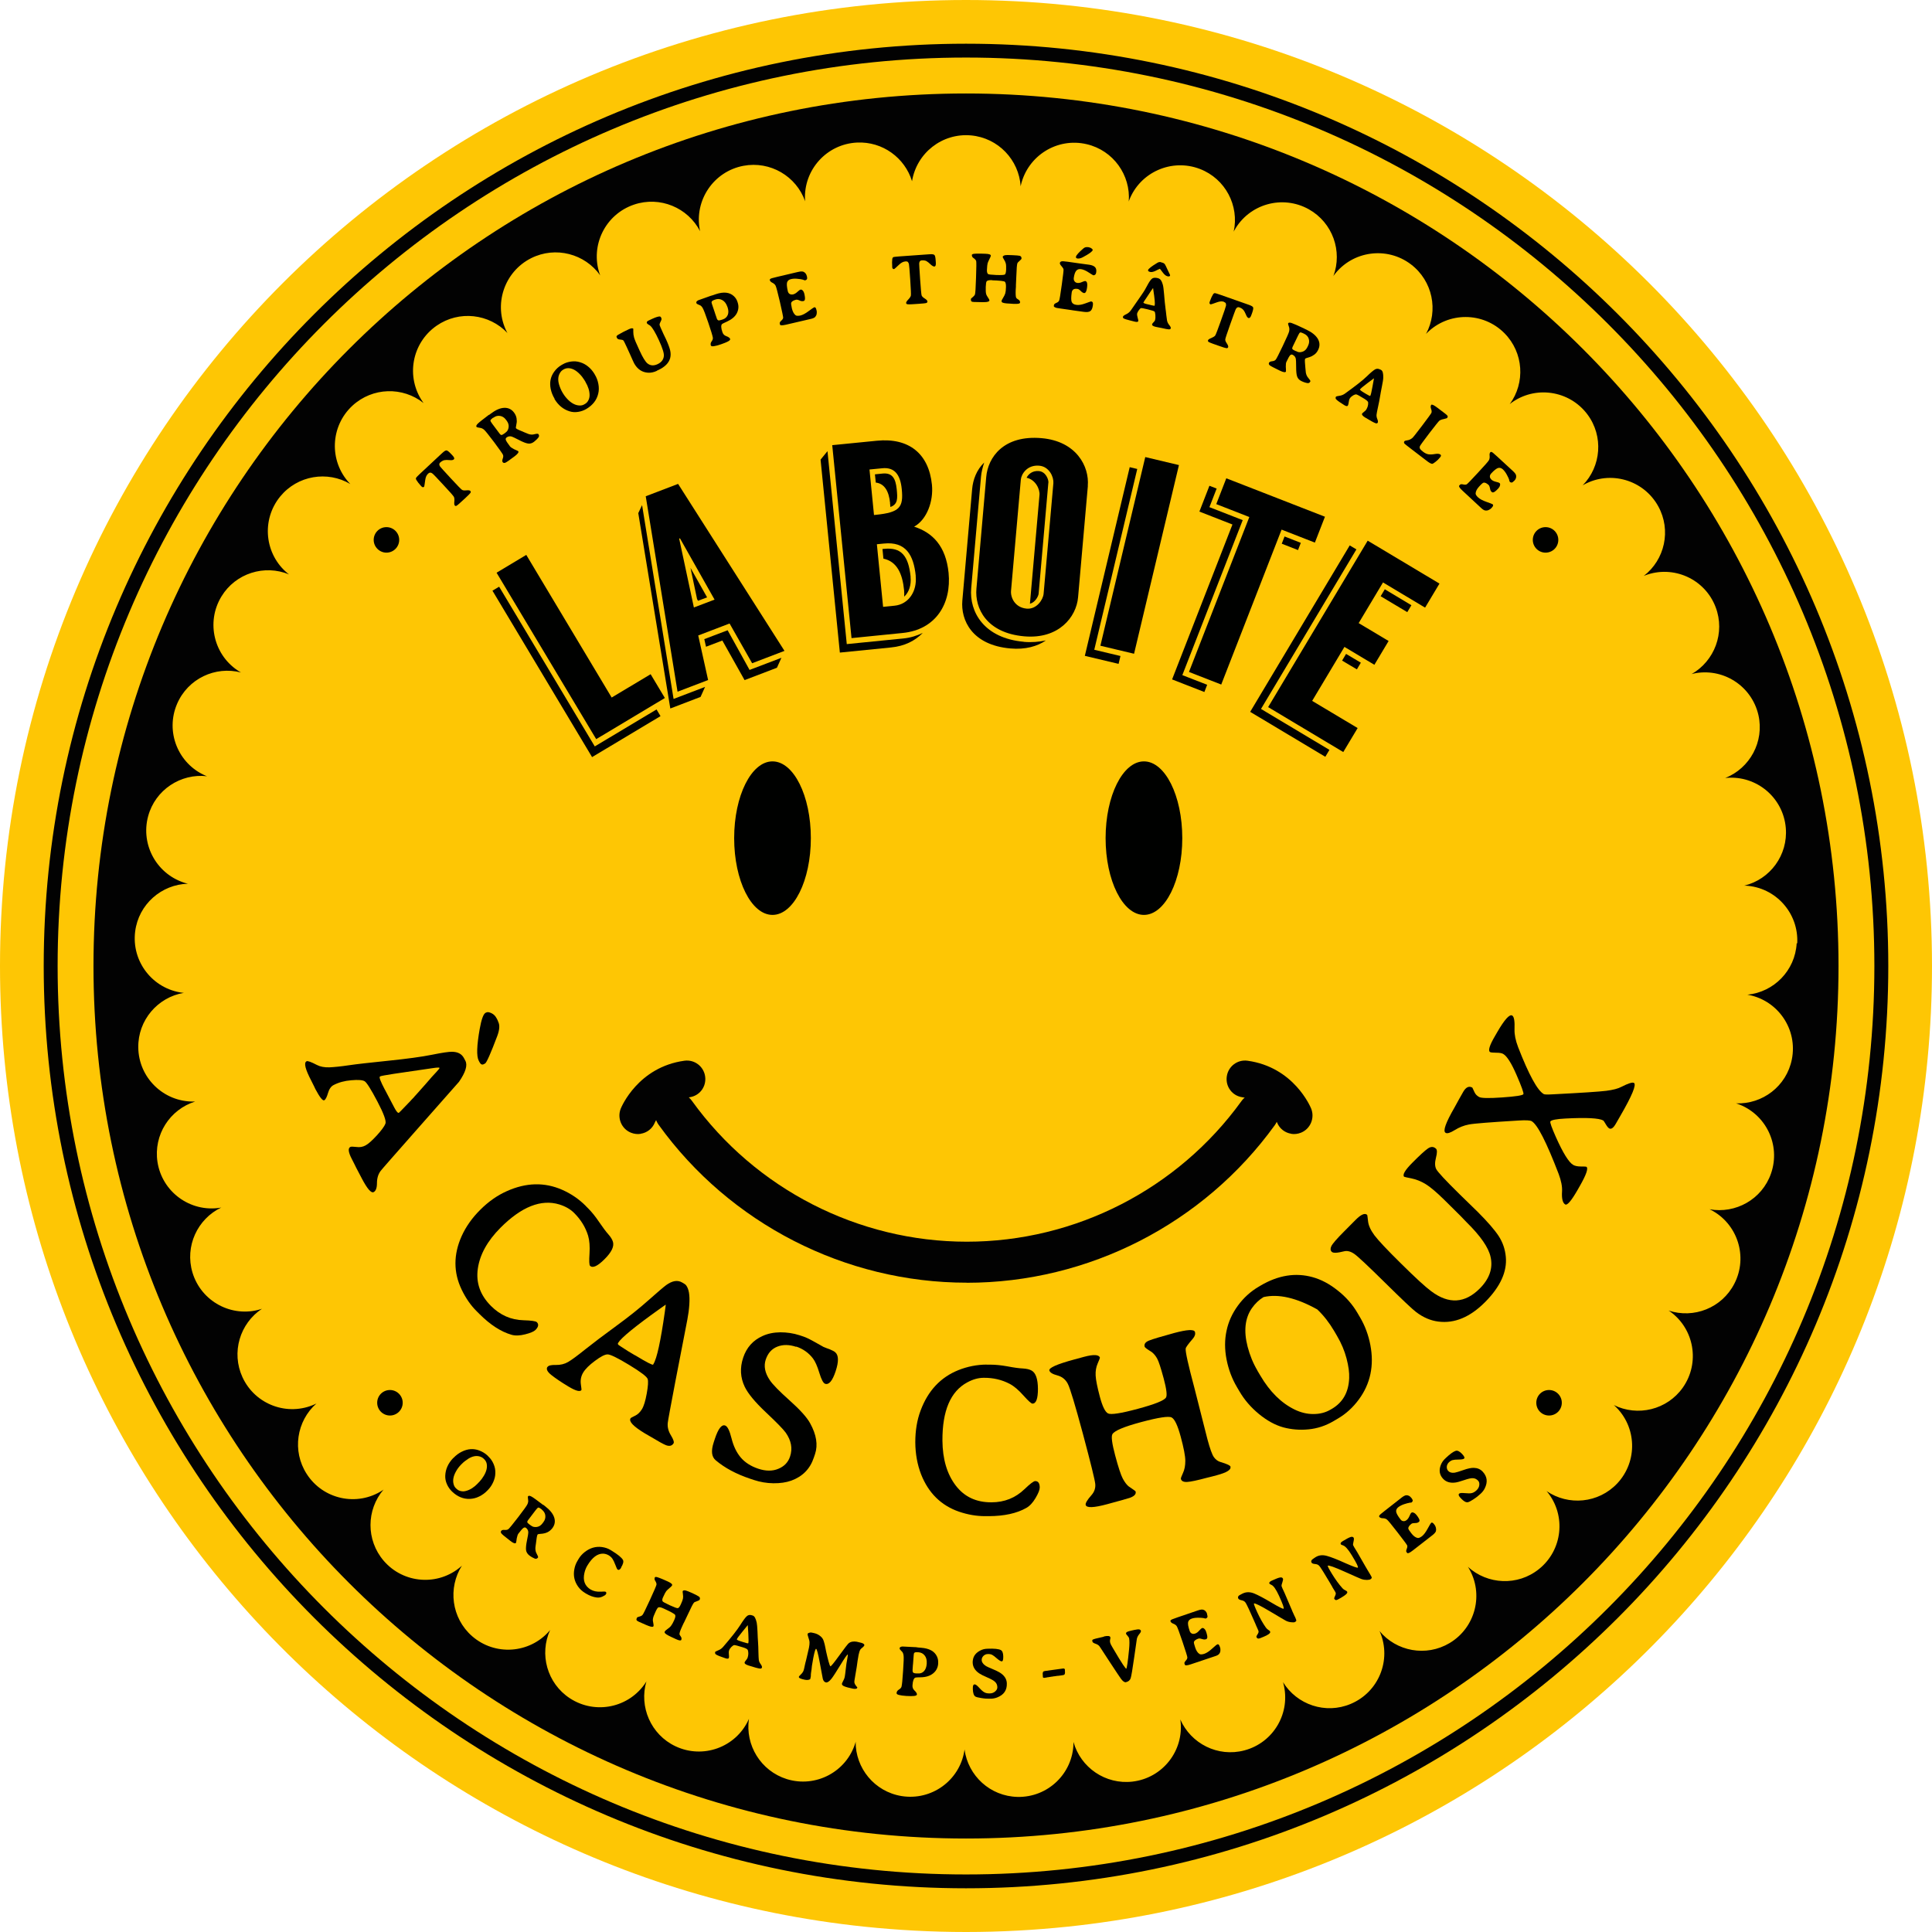 <svg width="750" height="750" viewBox="0 0 750 750" fill="none" xmlns="http://www.w3.org/2000/svg">
<g clip-path="url(#clip0_3_774)">
<path d="M375 0C167.891 0 0 167.891 0 375C0 568.734 146.908 728.142 335.42 747.917C348.432 749.275 361.625 750 375 750C388.375 750 401.568 749.275 414.58 747.917C603.092 728.142 750 568.734 750 375C750 167.891 582.109 0 375 0Z" fill="#FEC604"/>
<path d="M713.711 375C713.711 562.062 562.062 713.711 375 713.711C187.938 713.711 36.289 562.062 36.289 375C36.289 187.938 187.938 36.289 375 36.289C562.062 36.289 713.711 187.938 713.711 375Z" fill="#020202"/>
<path d="M375 733.033C177.582 733.033 16.967 572.418 16.967 375C16.967 177.582 177.582 16.967 375 16.967C572.418 16.967 733.033 177.582 733.033 375C733.033 572.418 572.418 733.033 375 733.033ZM375 22.341C180.541 22.341 22.371 180.541 22.371 375C22.371 569.459 180.571 727.659 375 727.659C569.429 727.659 727.629 569.459 727.629 375C727.629 180.541 569.459 22.341 375 22.341Z" fill="#020202"/>
<path d="M697.679 366.214C698.313 354.5 689.347 344.447 677.633 343.813C677.451 343.813 677.27 343.813 677.089 343.813C687.113 341.398 694.147 331.978 693.241 321.381C692.245 309.667 681.98 301.002 670.266 301.968C670.085 301.968 669.904 302.029 669.723 302.029C679.293 298.225 684.969 287.93 682.614 277.574C679.988 266.132 668.606 258.946 657.163 261.543C656.982 261.573 656.831 261.664 656.65 261.694C665.586 256.592 669.783 245.632 666.009 235.7C661.843 224.71 649.555 219.215 638.566 223.382C638.415 223.442 638.234 223.533 638.083 223.593C646.264 217.313 648.861 205.841 643.728 196.542C638.052 186.247 625.131 182.503 614.836 188.149C614.685 188.24 614.534 188.36 614.383 188.421C621.599 181.054 622.565 169.34 616.225 160.857C609.19 151.467 595.846 149.535 586.456 156.569C586.336 156.69 586.185 156.811 586.064 156.902C592.162 148.599 591.498 136.885 584.011 129.337C575.739 121.005 562.274 120.975 553.941 129.247C553.82 129.368 553.699 129.519 553.579 129.639C558.47 120.582 556.175 109.049 547.722 102.619C538.362 95.524 525.018 97.365 517.923 106.724C517.802 106.875 517.712 107.026 517.621 107.177C521.214 97.516 517.35 86.436 508.081 81.243C497.816 75.507 484.864 79.19 479.158 89.455C479.068 89.606 479.007 89.787 478.917 89.938C481.121 79.885 475.747 69.439 465.844 65.605C454.885 61.378 442.567 66.812 438.34 77.741C438.28 77.922 438.22 78.073 438.189 78.254C438.974 67.96 432.181 58.389 421.856 55.974C410.414 53.287 399.002 60.412 396.315 71.824C396.254 72.005 396.254 72.186 396.224 72.367C395.56 62.072 387.529 53.528 376.932 52.562C365.731 51.566 355.829 59.416 354.048 70.344C351.27 61.287 342.666 54.887 332.733 55.34C320.989 55.883 311.931 65.846 312.505 77.59C312.505 77.772 312.535 77.953 312.565 78.164C309.154 68.442 299.04 62.404 288.594 64.367C277.061 66.54 269.483 77.681 271.657 89.214C271.687 89.395 271.747 89.576 271.778 89.757C267.038 80.609 256.199 76.02 246.115 79.432C234.975 83.206 229.027 95.282 232.801 106.392C232.862 106.574 232.952 106.755 233.013 106.906C227.035 98.513 215.683 95.463 206.173 100.233C195.697 105.517 191.44 118.318 196.723 128.794C196.814 128.945 196.904 129.096 196.995 129.277C189.9 121.79 178.247 120.371 169.491 126.439C159.83 133.141 157.445 146.365 164.117 156.026C164.238 156.177 164.359 156.328 164.449 156.479C156.388 150.048 144.644 150.29 136.825 157.475C128.19 165.446 127.677 178.911 135.617 187.515C135.738 187.636 135.889 187.757 136.01 187.908C127.133 182.654 115.51 184.526 108.777 192.738C101.351 201.825 102.679 215.23 111.766 222.657C111.917 222.778 112.068 222.868 112.219 222.989C102.709 219.034 91.448 222.506 85.953 231.563C79.855 241.617 83.055 254.69 93.078 260.788C93.229 260.879 93.41 260.969 93.561 261.06C83.598 258.463 72.941 263.445 68.745 273.227C64.095 284.035 69.107 296.534 79.885 301.153C80.036 301.214 80.217 301.274 80.398 301.334C70.163 300.157 60.291 306.588 57.514 316.822C54.434 328.144 61.106 339.828 72.428 342.937C72.609 342.998 72.79 343.028 72.971 343.058C62.676 343.33 53.8 351.059 52.472 361.595C50.992 373.249 59.234 383.876 70.858 385.386C71.039 385.386 71.22 385.386 71.401 385.416C61.227 387.106 53.528 396.013 53.679 406.64C53.83 418.384 63.491 427.773 75.205 427.622C75.386 427.622 75.568 427.622 75.749 427.622C65.906 430.702 59.536 440.574 61.136 451.081C62.918 462.674 73.786 470.644 85.38 468.863C85.561 468.833 85.742 468.773 85.923 468.742C76.624 473.18 71.673 483.838 74.722 494.012C78.104 505.243 89.969 511.643 101.2 508.232C101.381 508.172 101.532 508.111 101.713 508.051C93.108 513.757 89.697 524.988 94.135 534.649C99.056 545.306 111.676 549.986 122.363 545.065C122.544 544.974 122.695 544.884 122.846 544.823C115.118 551.646 113.306 563.27 119.073 572.206C125.413 582.079 138.576 584.947 148.448 578.577C148.599 578.486 148.75 578.365 148.901 578.244C142.199 586.094 142.048 597.838 148.961 605.899C156.63 614.805 170.065 615.802 178.941 608.133C179.092 608.013 179.213 607.892 179.333 607.741C173.808 616.436 175.258 628.12 183.228 635.124C192.074 642.883 205.509 641.977 213.238 633.161C213.358 633.041 213.449 632.86 213.57 632.739C209.283 642.128 212.362 653.48 221.238 659.277C231.08 665.707 244.244 662.96 250.674 653.148C250.795 652.997 250.855 652.846 250.946 652.665C248.017 662.537 252.637 673.376 262.237 677.904C272.865 682.916 285.545 678.357 290.526 667.73C290.617 667.549 290.647 667.398 290.737 667.217C289.228 677.421 295.296 687.475 305.44 690.645C316.671 694.117 328.567 687.837 332.038 676.636C332.099 676.455 332.129 676.274 332.159 676.093C332.069 686.418 339.496 695.505 349.972 697.226C361.565 699.098 372.494 691.249 374.366 679.655C374.396 679.474 374.396 679.293 374.426 679.112C375.785 689.347 384.389 697.317 395.016 697.558C406.761 697.8 416.482 688.501 416.724 676.757C416.724 676.576 416.724 676.395 416.724 676.214C419.471 686.146 429.132 692.849 439.669 691.611C451.322 690.222 459.655 679.655 458.266 667.971C458.266 667.79 458.206 667.609 458.176 667.458C462.312 676.908 472.788 682.222 483.053 679.504C494.405 676.516 501.198 664.892 498.209 653.51C498.148 653.329 498.088 653.178 498.058 652.997C503.462 661.782 514.572 665.586 524.354 661.45C535.192 656.891 540.264 644.423 535.736 633.614C535.675 633.433 535.585 633.312 535.494 633.131C542.046 641.072 553.609 643.275 562.726 637.841C572.81 631.833 576.131 618.76 570.123 608.677C570.033 608.526 569.912 608.375 569.821 608.224C577.429 615.168 589.174 615.772 597.446 609.099C606.594 601.733 608.043 588.358 600.706 579.211C600.586 579.06 600.465 578.939 600.344 578.818C608.858 584.645 620.542 583.588 627.818 575.859C635.849 567.285 635.456 553.85 626.882 545.789C626.731 545.669 626.61 545.548 626.459 545.427C635.698 550.016 647.14 547.329 653.269 538.664C660.031 529.064 657.737 515.78 648.166 509.017C648.015 508.926 647.864 508.836 647.714 508.745C657.495 512.006 668.455 507.749 673.285 498.299C678.659 487.853 674.523 475.022 664.107 469.648C663.956 469.558 663.775 469.497 663.624 469.437C673.768 471.278 684.033 465.572 687.505 455.549C691.369 444.469 685.512 432.332 674.402 428.468C674.221 428.407 674.07 428.377 673.889 428.317C684.184 428.74 693.543 421.645 695.596 411.229C697.891 399.726 690.403 388.525 678.87 386.231C678.689 386.201 678.508 386.171 678.327 386.14C688.592 385.144 696.864 376.811 697.468 366.184L697.679 366.214Z" fill="#FEC604"/>
<path d="M230.869 289.771L254.871 275.401L256.411 277.997L229.843 293.907L191.168 229.299L193.765 227.759L230.899 289.771H230.869ZM252.576 261.724L258.101 270.962L231.443 286.933L192.768 222.325L204.301 215.411L237.451 270.781L252.576 261.724Z" fill="#000100"/>
<path d="M273.71 266.645L271.959 270.54L260.215 275.038L247.776 199.199L249.255 196.089L261.483 271.325L273.74 266.645H273.71ZM283.22 242.04L271.053 246.689L274.887 263.988L263.022 268.517L250.674 192.648L263.234 187.847L304.535 252.667L291.975 257.467L283.22 242.04ZM277.393 232.771L263.958 208.981L263.656 209.101L269.362 235.82L277.393 232.771ZM268.094 220.514L274.495 231.896L270.962 233.224L270.6 232.56L268.064 220.514H268.094ZM303.357 255.324L301.606 259.218L289.047 264.019L280.412 248.651L274.072 251.067L273.408 248.108L282.465 244.666L290.979 260.064L303.357 255.354V255.324Z" fill="#000100"/>
<path d="M350.545 247.867C353.444 247.595 355.95 246.78 358.214 245.693C355.165 248.802 351.149 250.825 345.926 251.338L326.031 253.331L318.543 178.428L321.23 175.137L328.717 250.04L344.115 248.501L350.545 247.867ZM368.237 222.325C369.415 234.311 363.316 244.455 350.364 245.723L330.559 247.716L323.072 172.812L340.401 171.091C352.81 169.853 360.569 176.103 361.776 188.179C362.41 194.489 359.874 201.675 354.863 204.452C362.018 206.747 367.181 211.97 368.237 222.355V222.325ZM339.284 199.924L339.918 199.863C349.338 198.927 350.757 196.935 350.062 189.87C349.519 184.405 347.375 181.266 342.454 181.779L337.533 182.262L339.284 199.924ZM345.534 195.304C345.081 190.685 343.36 187.726 339.979 187.334L339.647 184.134L342.635 183.832C346.379 183.47 347.677 185.704 348.1 189.87C348.462 193.493 348.583 195.757 345.655 196.814C345.594 196.301 345.534 195.757 345.504 195.335L345.534 195.304ZM355.497 223.593C354.682 215.472 351.663 210.128 343.088 211.004L340.401 211.275L342.817 235.579L347.315 235.126C352.659 234.583 356.07 229.601 355.467 223.623L355.497 223.593ZM353.474 223.925C353.806 227.125 352.87 229.933 350.998 231.624C351.029 230.869 351.059 230.114 350.968 229.148C350.334 222.718 348.221 217.978 342.937 216.861L342.575 213.117L343.33 213.057C349.73 212.423 352.659 215.562 353.504 223.925H353.474Z" fill="#000100"/>
<path d="M397.432 249.165C400.541 249.436 403.379 249.165 406.006 248.621C402.685 250.916 398.036 252.244 392.239 251.731C377.325 250.433 372.917 240.741 373.581 233.133L377.385 189.84C377.717 186.187 379.106 182.413 382.065 179.545C381.491 181.326 380.978 183.228 380.827 185.039L377.023 228.333C376.208 237.662 382.125 247.776 397.432 249.134V249.165ZM422.309 188.602L418.505 231.896C417.841 239.504 411.018 248.199 397.613 247.021C382.85 245.723 378.381 236.032 379.046 228.544L382.85 185.16C383.514 177.552 389.582 168.797 404.376 170.095C417.78 171.272 422.943 181.024 422.279 188.632L422.309 188.602ZM408.904 187.425C409.085 185.16 407.304 181.115 403.44 180.783C398.73 180.36 396.466 184.073 396.284 186.187L392.48 229.36C392.269 231.835 393.869 235.851 398.579 236.273C402.443 236.605 404.949 232.741 405.13 230.477L408.934 187.394L408.904 187.425ZM406.972 187.364L403.198 230.446C403.108 231.503 401.809 233.888 399.817 234.371L403.53 192.164C403.742 189.93 401.991 186.187 398.519 185.462C399.062 184.315 400.602 182.624 403.289 182.866C405.976 183.107 407.093 186.126 407.002 187.394L406.972 187.364Z" fill="#000100"/>
<path d="M424.815 252.244L434.959 254.659L434.234 257.709L421.132 254.599L438.552 181.356L441.48 182.051L424.785 252.274L424.815 252.244ZM457.662 180.541L440.242 253.784L427.17 250.674L444.59 177.431L457.662 180.541Z" fill="#000100"/>
<path d="M458.991 262.086L468.622 265.83L467.535 268.638L455.006 263.747L478.434 203.607L465.603 198.595L469.497 188.572L472.305 189.659L469.497 196.874L482.419 201.916L458.991 262.056V262.086ZM514.331 200.618L510.436 210.641L497.514 205.599L474.086 265.739L461.557 260.849L484.985 200.708L472.154 195.697L476.049 185.673L514.331 200.588V200.618ZM498.661 208.256L504.971 210.732L503.884 213.54L497.575 211.064L498.661 208.256Z" fill="#000100"/>
<path d="M489.484 275.189L516.082 291.1L514.482 293.787L485.317 276.336L523.961 211.728L526.558 213.268L489.514 275.219L489.484 275.189ZM527.041 282.616L521.456 291.945L492.291 274.495L530.936 209.886L558.802 226.552L553.216 235.881L536.883 226.099L527.433 241.889L539.057 248.833L533.532 258.071L521.908 251.127L509.379 272.08L527.011 282.616H527.041ZM521.003 256.441L522.542 253.844L528.279 257.256L526.739 259.852L521.003 256.441ZM535.977 231.443L537.577 228.756L547.903 234.945L546.303 237.632L535.947 231.443H535.977Z" fill="#000100"/>
<path d="M176.012 565.987C177.009 564.93 178.096 564.115 179.273 563.542C181.568 562.394 183.802 562.243 186.006 563.059C187.274 563.542 188.391 564.206 189.327 565.111L189.538 565.353L189.749 565.564C190.504 566.289 191.138 567.225 191.621 568.342C192.104 569.489 192.346 570.636 192.285 571.844C192.285 573.052 191.983 574.199 191.47 575.346C190.957 576.493 190.293 577.49 189.447 578.365L189.236 578.577C188.3 579.573 187.213 580.358 186.036 580.931C184.828 581.535 183.62 581.807 182.383 581.867C179.877 581.958 177.582 581.022 175.499 579.029C174.654 578.214 173.99 577.278 173.507 576.192C173.024 575.105 172.812 574.018 172.842 572.931C172.933 570.365 173.959 568.07 175.952 565.987H176.012ZM185.462 575.859L186.096 575.225C186.73 574.561 187.304 573.776 187.847 572.871C188.904 571.089 189.236 569.489 188.904 568.07C188.753 567.436 188.391 566.863 187.877 566.38L187.726 566.229C187.304 565.836 186.76 565.534 186.066 565.353C184.707 565.021 183.288 565.353 181.779 566.289C180.843 566.893 179.967 567.557 179.213 568.342L178.881 568.674C178.156 569.429 177.522 570.274 177.009 571.21C175.982 573.052 175.68 574.712 176.103 576.192C176.254 576.795 176.556 577.309 176.978 577.731L177.28 578.003C177.733 578.426 178.277 578.728 178.941 578.848C179.605 578.999 180.269 578.969 180.964 578.758C182.534 578.335 184.043 577.369 185.492 575.859H185.462Z" fill="#000100"/>
<path d="M210.913 584.162L211.638 584.736C213.479 586.154 214.657 587.604 215.14 589.083C215.623 590.593 215.381 591.981 214.415 593.249C213.841 593.974 213.207 594.487 212.513 594.819C211.788 595.151 211.154 595.302 210.641 595.363C209.464 595.453 208.83 595.544 208.769 595.604C208.558 595.876 208.437 596.329 208.347 596.963C208.286 597.597 208.166 598.352 208.045 599.227C207.924 600.103 207.833 600.676 207.833 600.978C207.833 601.763 207.954 602.427 208.256 602.971C208.769 603.907 208.981 604.45 208.86 604.631C208.498 605.084 208.105 605.235 207.622 605.054C206.958 604.782 206.233 604.39 205.479 603.816C204.754 603.242 204.331 602.548 204.211 601.763C204.12 600.948 204.211 599.71 204.573 597.989C204.935 596.299 205.086 595.272 205.086 594.91C205.086 594.155 204.784 593.581 204.211 593.129C203.878 592.887 203.577 592.887 203.214 593.129C202.852 593.34 202.218 594.095 201.252 595.333C201.01 595.634 200.799 596.238 200.618 597.114L200.467 598.14C200.376 598.653 200.346 598.925 200.286 598.955C199.984 599.318 199.259 599.076 198.112 598.17C196.059 596.601 194.912 595.634 194.64 595.272C194.368 594.91 194.338 594.578 194.58 594.276C194.791 593.974 195.244 593.853 195.878 593.914C196.512 593.974 197.025 593.883 197.387 593.581C197.75 593.28 199.018 591.74 201.161 588.962C203.305 586.155 204.513 584.494 204.754 583.92C204.996 583.347 205.116 582.834 205.026 582.35C204.905 581.475 204.875 580.962 204.996 580.841C205.207 580.569 205.66 580.599 206.324 580.962C206.988 581.324 208.498 582.411 210.822 584.192L210.913 584.162ZM210.339 585.973L210.007 585.732C209.524 585.37 209.162 585.188 208.951 585.249C208.739 585.309 208.437 585.611 207.984 586.185L204.996 590.11C204.784 590.381 204.663 590.653 204.694 590.864C204.694 591.076 204.935 591.347 205.358 591.649L205.781 591.981L205.871 592.042L206.143 592.223C206.143 592.223 206.264 592.283 206.324 592.344C206.837 592.736 207.501 592.857 208.377 592.766C209.222 592.646 209.977 592.193 210.551 591.408L210.943 590.894C211.547 590.109 211.788 589.264 211.698 588.358C211.607 587.453 211.154 586.668 210.309 586.004L210.339 585.973Z" fill="#000100"/>
<path d="M241.164 608.556C240.681 609.341 240.228 609.583 239.775 609.311C239.564 609.19 239.292 608.586 238.9 607.53C238.507 606.473 238.115 605.658 237.753 605.114C237.39 604.571 236.877 604.118 236.243 603.726C236.243 603.726 236.243 603.726 236.213 603.726C235.579 603.363 234.884 603.152 234.1 603.122C231.926 603.092 229.903 604.601 228.031 607.711C227.488 608.586 227.125 609.552 226.884 610.549C226.19 613.507 227.005 615.681 229.299 617.07C229.299 617.07 229.299 617.07 229.329 617.07C230.386 617.704 231.714 617.976 233.315 617.885C234.341 617.825 234.915 617.825 235.035 617.885C235.398 618.127 235.488 618.398 235.277 618.761L235.096 619.032C234.975 619.213 234.583 619.455 233.888 619.787C233.194 620.119 232.469 620.24 231.684 620.149C230.326 619.998 228.937 619.485 227.518 618.64L227.125 618.398C225.978 617.704 225.072 616.859 224.378 615.862C222.989 613.87 222.506 611.696 222.929 609.311C223.14 608.043 223.563 606.926 224.167 605.929L224.65 605.114C225.223 604.148 226.008 603.273 227.005 602.488C229.058 600.888 231.262 600.254 233.647 600.555C234.915 600.737 236.032 601.099 236.998 601.703L237.39 601.944C239.836 603.424 241.315 604.631 241.828 605.567C242.16 606.171 241.919 607.167 241.104 608.496L241.164 608.556Z" fill="#000100"/>
<path d="M257.588 624.406C256.531 623.923 255.837 623.802 255.475 624.044C255.233 624.225 254.841 624.829 254.358 625.946C253.844 627.033 253.542 627.848 253.482 628.391C253.391 628.905 253.452 629.478 253.603 630.052C253.754 630.656 253.754 631.078 253.663 631.32C253.542 631.562 253.15 631.592 252.456 631.411C251.761 631.229 250.282 630.595 247.957 629.539C247.474 629.297 247.202 629.116 247.112 628.905C247.021 628.693 247.051 628.422 247.263 627.999C247.323 627.848 247.655 627.697 248.229 627.546C248.802 627.395 249.225 627.184 249.467 626.852C249.738 626.55 250.674 624.618 252.305 621.085C253.935 617.553 254.78 615.56 254.841 615.168C254.901 614.745 254.72 614.232 254.327 613.628C254.056 613.205 254.025 612.753 254.237 612.27L254.629 612.149C255.052 612.149 256.622 612.722 259.309 613.96C260.547 614.534 261.09 615.017 260.909 615.44C260.818 615.651 260.486 615.983 259.913 616.466C259.339 616.949 258.916 617.342 258.645 617.674C258.373 618.006 257.95 618.821 257.377 620.089C257.075 620.723 257.014 621.236 257.226 621.629C257.346 621.84 258.282 622.353 260.033 623.168C261.754 623.953 262.811 624.346 263.143 624.286C263.475 624.225 263.898 623.712 264.321 622.746C264.773 621.75 265.045 621.025 265.136 620.512C265.226 620.029 265.196 619.455 265.105 618.821C265.015 618.187 264.985 617.795 265.015 617.704C265.166 617.372 265.558 617.311 266.192 617.432C266.555 617.493 267.4 617.855 268.789 618.459C270.147 619.093 270.993 619.546 271.325 619.787C271.747 620.119 271.838 620.512 271.596 621.025C271.506 621.176 271.174 621.387 270.54 621.599C269.936 621.81 269.544 621.961 269.423 622.112C269.091 622.414 268.306 623.953 267.038 626.701L265.619 629.69L265.317 630.263L264.773 631.441C264.079 632.95 263.747 633.916 263.777 634.369C263.777 634.55 263.958 634.852 264.29 635.305C264.592 635.758 264.653 636.181 264.471 636.603C264.32 636.966 263.626 636.875 262.449 636.332L261.875 636.06L260.698 635.517C259.067 634.762 258.162 634.188 258.011 633.796V633.464C258.131 633.162 258.494 632.799 259.128 632.377C259.732 631.954 260.215 631.531 260.516 631.109C260.849 630.686 261.241 629.992 261.694 628.995C262.147 627.999 262.298 627.305 262.086 626.912C261.905 626.52 260.426 625.704 257.648 624.436L257.588 624.406Z" fill="#000100"/>
<path d="M291.915 627.063L292.277 627.184C292.911 627.395 293.394 628.301 293.757 629.931C293.877 630.475 293.968 631.592 294.058 633.282C294.119 634.943 294.179 636.332 294.27 637.449C294.36 638.566 294.391 639.864 294.421 641.373C294.451 642.883 294.511 643.879 294.572 644.393C294.632 644.906 294.874 645.449 295.296 646.023C295.719 646.596 295.87 647.049 295.779 647.351C295.689 647.653 295.417 647.774 295.025 647.744C294.391 647.683 292.851 647.291 290.466 646.506C289.379 646.144 288.926 645.751 289.077 645.268C289.107 645.147 289.288 644.876 289.62 644.483C289.953 644.06 290.134 643.759 290.224 643.517C290.556 642.46 290.587 641.494 290.315 640.588C290.194 640.226 289.59 639.864 288.503 639.532C286.481 638.898 285.333 638.596 285.031 638.626C284.73 638.656 284.367 638.898 283.914 639.351C283.461 639.804 283.19 640.226 283.039 640.679C282.888 641.132 282.858 641.645 282.948 642.249C283.039 642.853 283.009 643.306 282.948 643.577C282.827 643.94 282.375 644 281.59 643.728C279.748 643.125 278.54 642.641 277.967 642.279C277.604 642.038 277.514 641.706 277.635 641.253C277.635 641.192 278.178 640.921 279.174 640.498C279.718 640.256 280.231 639.864 280.684 639.351C284.005 635.516 286.209 632.679 287.356 630.867C288.503 629.056 289.349 627.878 289.922 627.395C290.466 626.912 291.13 626.791 291.915 627.063ZM286.058 636.362V636.483C286.058 636.483 286.36 636.784 287.175 637.026L288.654 637.509C289.832 637.902 290.436 638.022 290.496 637.871C290.617 637.509 290.617 636.241 290.496 634.097C290.375 631.954 290.315 630.867 290.285 630.867C290.285 630.867 289.59 631.712 288.232 633.373C286.873 635.033 286.148 636.03 286.058 636.332V636.362Z" fill="#000100"/>
<path d="M332.763 637.358C334.122 637.63 334.937 637.871 335.269 638.143L335.571 638.566C335.51 638.868 335.269 639.2 334.816 639.562C334.363 639.924 334.122 640.166 334.031 640.287C333.729 640.77 333.488 641.464 333.307 642.4C333.125 643.306 333.005 644.091 332.914 644.725L332.582 647.11C332.431 648.166 332.22 649.374 331.978 650.672C331.737 652.001 331.616 652.816 331.676 653.178C331.737 653.54 331.918 653.903 332.189 654.265L332.823 655.08C332.733 655.593 332.159 655.744 331.072 655.533C329.593 655.231 328.446 654.929 327.6 654.567C327.027 654.295 326.755 653.963 326.846 653.54L326.997 653.178C327.54 652.182 327.842 651.457 327.933 650.914C328.023 650.401 328.174 649.404 328.325 647.955C328.476 646.476 328.657 645.178 328.899 644.03C329.11 642.883 329.17 642.309 329.11 642.279C328.868 642.249 327.933 643.577 326.242 646.355C324.551 649.102 323.434 650.853 322.83 651.608C321.955 652.725 321.23 653.208 320.657 653.118C320.053 652.997 319.63 652.544 319.419 651.729L319.268 650.944C319.207 650.672 319.056 649.857 318.815 648.529L318.211 645.298C317.577 641.887 317.094 640.136 316.822 640.075C316.551 640.015 316.188 641.223 315.705 643.668C315.494 644.845 315.313 645.842 315.192 646.657L315.041 648.076C314.981 648.529 314.92 648.982 314.83 649.465L314.769 650.129V650.672C314.709 650.944 314.649 651.306 314.558 651.759L314.286 651.97C313.833 652.182 313.23 652.212 312.505 652.091C310.845 651.759 310.06 651.397 310.12 650.974C310.12 650.793 310.392 650.491 310.814 650.099C311.237 649.706 311.569 649.314 311.78 648.891C311.992 648.498 312.233 647.593 312.505 646.144L312.686 645.359L312.898 644.574C313.501 642.098 313.864 640.468 314.045 639.622C314.196 638.777 314.286 638.113 314.256 637.6C314.256 637.086 314.105 636.483 313.833 635.728C313.562 635.003 313.471 634.49 313.501 634.218L313.833 633.947C314.256 633.765 314.679 633.675 315.071 633.765L315.796 633.916C316.671 634.097 317.456 634.399 318.151 634.913C318.845 635.396 319.328 635.969 319.6 636.603L319.841 637.298C320.053 637.902 320.204 638.626 320.385 639.502C320.536 640.377 320.777 641.524 321.14 643.004C321.472 644.453 321.804 645.57 322.076 646.355L322.347 646.868C322.589 646.929 323.736 645.51 325.819 642.641C327.872 639.773 329.11 638.203 329.472 637.902C330.287 637.268 331.374 637.086 332.703 637.328L332.763 637.358Z" fill="#000100"/>
<path d="M348.04 657.314C348.07 656.68 348.402 656.227 348.945 655.895C349.519 655.563 349.851 655.171 349.972 654.748C350.153 654.054 350.364 652.001 350.576 648.649C350.817 645.298 350.878 643.275 350.757 642.581C350.636 641.887 350.455 641.404 350.153 641.162C349.549 640.558 349.247 640.196 349.247 640.015V639.804C349.277 639.441 349.64 639.23 350.334 639.17C350.515 639.17 351.481 639.2 353.232 639.32L355.044 639.411H355.406L356.463 639.562L357.55 639.653C360.75 639.894 362.803 641.011 363.739 643.064C364.101 643.849 364.252 644.664 364.192 645.51V645.902C364.071 647.412 363.407 648.68 362.229 649.616C361.052 650.582 359.422 651.095 357.399 651.125C356.191 651.125 355.527 651.185 355.346 651.246C354.742 651.457 354.349 652.453 354.229 654.205C354.168 655.02 354.41 655.654 354.923 656.167C355.618 656.831 355.98 657.344 355.95 657.767C355.95 658.099 355.557 658.28 354.863 658.371C354.168 658.461 353.172 658.431 351.844 658.371C349.277 658.19 348.04 657.858 348.07 657.344L348.04 657.314ZM354.259 648.197C354.229 648.71 354.289 649.072 354.47 649.253C354.651 649.465 355.044 649.585 355.678 649.616H356.312C357.248 649.706 358.033 649.434 358.667 648.77C359.301 648.106 359.663 647.14 359.754 645.872V645.751C359.844 644.453 359.573 643.426 358.969 642.672C358.365 641.887 357.52 641.464 356.493 641.404H356.161C355.406 641.313 354.953 641.464 354.802 641.826C354.742 641.947 354.682 642.641 354.591 643.879L354.44 645.932L354.38 646.446L354.259 648.197Z" fill="#000100"/>
<path d="M383.574 640.015C385.989 639.955 387.62 640.106 388.465 640.528C389.099 640.83 389.431 641.645 389.461 642.943C389.492 644.272 389.31 644.936 388.858 644.936C388.495 644.936 387.891 644.574 387.046 643.849C386.201 643.094 385.567 642.611 385.144 642.4C384.721 642.189 384.148 642.068 383.484 642.098C382.789 642.098 382.216 642.37 381.763 642.823C381.31 643.276 381.068 643.819 381.099 644.423C381.099 645.238 381.612 645.963 382.518 646.597C382.97 646.929 384.057 647.412 385.718 648.106C387.378 648.8 388.556 649.465 389.28 650.159C390.307 651.125 390.82 652.242 390.85 653.51C390.941 656.137 389.673 657.948 387.107 658.945C386.352 659.246 385.567 659.397 384.752 659.428H384.269C383.272 659.458 382.155 659.397 380.948 659.186C379.74 659.005 378.955 658.794 378.623 658.582C378.019 658.19 377.717 657.254 377.657 655.775V655.322C377.627 654.356 377.868 653.873 378.381 653.873C378.744 653.873 379.317 654.295 380.132 655.201C380.948 656.107 381.642 656.71 382.185 656.982C382.729 657.284 383.423 657.405 384.269 657.375C385.114 657.375 385.808 657.073 386.352 656.59C386.925 656.076 387.167 655.563 387.167 655.02C387.167 654.174 386.865 653.48 386.352 652.967C385.839 652.423 384.812 651.85 383.272 651.186C381.733 650.521 380.676 649.978 380.102 649.585C378.472 648.468 377.627 647.049 377.596 645.419C377.596 645.057 377.596 644.725 377.687 644.332C377.929 642.762 378.925 641.555 380.585 640.709C381.4 640.287 382.276 640.075 383.182 640.045H383.665L383.574 640.015Z" fill="#000100"/>
<path d="M404.859 650.853L404.798 650.31V650.189C404.678 649.283 404.889 648.8 405.432 648.74L405.644 648.68L412.678 647.714C413.131 647.653 413.372 647.834 413.403 648.227V648.438V648.529V648.649C413.523 649.616 413.342 650.159 412.889 650.219L412.678 650.28L411.712 650.431L410.746 650.551H410.535L409.297 650.733H409.176L408.3 650.884H408.18L407.515 651.004H407.395L406.942 651.095H406.7L406.368 651.185L405.825 651.276L405.402 651.336C405.04 651.367 404.829 651.216 404.798 650.884L404.859 650.853Z" fill="#000100"/>
<path d="M428.468 635.275C430.068 634.943 430.913 635.033 431.034 635.607C431.095 635.849 431.034 636.15 430.944 636.483C430.853 636.815 430.853 637.177 430.944 637.6C431.034 637.992 431.306 638.626 431.819 639.441C433.842 642.913 435.231 645.147 435.955 646.234C436.68 647.291 437.103 647.804 437.193 647.804C437.435 647.744 437.827 645.208 438.31 640.226C438.491 638.294 438.491 636.875 438.31 635.939C438.25 635.698 438.038 635.396 437.706 635.003C437.344 634.611 437.163 634.369 437.133 634.248C437.072 633.946 437.193 633.735 437.495 633.524C437.797 633.343 438.431 633.162 439.397 632.95L440.333 632.739C441.329 632.528 441.993 632.467 442.326 632.558C442.627 632.648 442.839 632.829 442.899 633.101C442.96 633.373 442.748 633.796 442.265 634.369C441.782 634.943 441.48 635.547 441.329 636.181C441.329 636.301 440.967 638.686 440.303 643.336C439.639 647.985 439.186 650.702 438.914 651.518C438.642 652.303 438.008 652.816 437.072 653.027C436.529 653.148 435.865 652.665 435.11 651.638C434.687 651.034 433.268 648.951 430.944 645.389L428.891 642.249C428.528 641.736 428.136 641.132 427.713 640.438C427.26 639.773 426.958 639.29 426.807 639.079C426.475 638.656 425.962 638.324 425.238 638.083C424.513 637.841 424.12 637.569 424.06 637.207C423.97 636.845 424 636.633 424.151 636.543C424.392 636.332 425.721 635.969 428.136 635.456L428.559 635.365L428.468 635.275Z" fill="#000100"/>
<path d="M468.561 626.58C468.742 627.154 468.803 627.546 468.712 627.788C468.592 628.029 468.38 628.21 468.048 628.301H467.776L467.444 628.18L467.082 628.12C466.72 628.059 466.055 627.999 465.12 627.999C464.184 627.999 463.308 628.089 462.584 628.361C461.859 628.603 461.406 629.056 461.225 629.69C461.074 630.324 461.255 631.471 461.829 633.131C461.98 633.614 462.251 633.916 462.644 634.128C463.006 634.309 463.489 634.309 464.003 634.128C464.516 633.946 465.029 633.584 465.512 633.011C466.025 632.437 466.418 632.105 466.659 632.014C466.931 631.924 467.203 632.014 467.535 632.316C467.837 632.588 468.078 632.98 468.229 633.463C468.652 634.762 468.803 635.607 468.592 635.999L468.32 636.301C467.807 636.483 467.384 636.483 466.991 636.362C466.146 636.09 465.603 635.999 465.271 636.09C464.274 636.422 463.701 636.845 463.489 637.358C463.399 637.63 463.55 638.354 463.972 639.562C464.365 640.77 464.908 641.615 465.633 642.068C465.995 642.309 466.629 642.279 467.505 642.007C468.38 641.706 469.407 641.041 470.554 639.985C471.701 638.928 472.396 638.385 472.607 638.324C472.969 638.203 473.271 638.475 473.513 639.2L473.664 639.653C473.754 639.894 473.784 640.256 473.754 640.739C473.754 641.222 473.573 641.645 473.301 642.007C473.03 642.37 472.486 642.702 471.641 642.943L462.282 646.083C460.863 646.566 460.078 646.596 459.957 646.234L459.806 645.811C459.715 645.51 459.866 645.147 460.319 644.664C460.742 644.211 460.953 643.789 460.923 643.396C460.923 643.034 460.289 641.041 459.081 637.418C457.874 633.826 457.119 631.803 456.847 631.35C456.576 630.897 456.123 630.565 455.489 630.324C454.855 630.082 454.492 629.75 454.372 629.358C454.281 629.086 454.523 628.814 455.157 628.573C455.76 628.331 457.783 627.606 461.225 626.459L464.576 625.312L465.12 625.131C465.995 624.829 466.659 624.768 467.082 624.889C467.807 625.101 468.32 625.644 468.592 626.489L468.561 626.58Z" fill="#000100"/>
<path d="M502.677 627.576C503.069 628.422 503.251 628.965 503.22 629.146C503.19 629.358 502.949 629.539 502.526 629.75C502.375 629.81 501.952 629.81 501.258 629.75C500.533 629.69 499.839 629.509 499.145 629.146C498.843 628.995 496.82 627.818 493.046 625.554C489.272 623.319 487.219 622.293 486.797 622.474C486.646 622.565 487.068 623.712 488.095 625.946C489.121 628.18 490.208 630.112 491.355 631.743C491.687 632.196 492.02 632.528 492.382 632.739C492.744 632.95 492.986 633.162 493.076 633.373V633.705C493.016 634.098 492.291 634.611 490.933 635.215L490.389 635.456C489.333 635.939 488.668 636.151 488.397 636.09C488.125 636.03 487.914 635.849 487.763 635.517C487.672 635.335 487.793 635.003 488.125 634.52C488.457 634.037 488.608 633.645 488.578 633.313C488.578 633.131 488.246 632.407 487.642 631.078L487.4 630.475L486.615 628.693C486.102 627.516 485.498 626.157 484.804 624.648C484.11 623.138 483.627 622.233 483.325 621.9C483.023 621.568 482.57 621.327 481.906 621.206C481.241 621.055 480.849 620.844 480.698 620.542C480.547 620.24 480.577 619.968 480.698 619.697C480.849 619.425 481.272 619.153 481.966 618.821L482.509 618.549C483.838 617.945 485.287 617.945 486.857 618.579C488.397 619.213 490.631 620.391 493.529 622.112C496.427 623.833 497.997 624.618 498.269 624.497C498.571 624.346 497.967 622.655 496.488 619.425C495.371 617.01 494.405 615.621 493.59 615.258C493.106 615.047 492.835 614.866 492.774 614.715C492.593 614.353 492.895 613.99 493.65 613.628C495.159 612.934 496.216 612.511 496.82 612.39C497.454 612.27 497.846 612.39 498.028 612.813C498.148 613.055 498.058 613.538 497.816 614.262C497.544 614.987 497.454 615.47 497.484 615.681C497.544 615.923 497.937 616.889 498.752 618.579L501.228 624.376L501.469 624.92L501.681 625.463C501.892 625.946 502.194 626.61 502.586 627.456L502.677 627.576Z" fill="#000100"/>
<path d="M531.781 610.971C532.264 611.786 532.536 612.269 532.505 612.481C532.505 612.662 532.294 612.903 531.902 613.145C531.781 613.236 531.358 613.266 530.634 613.326C529.939 613.326 529.215 613.236 528.46 612.964C528.158 612.873 525.984 611.907 521.999 610.126C518.014 608.345 515.81 607.56 515.448 607.801C515.297 607.892 515.84 608.979 517.138 611.092C518.437 613.175 519.735 614.987 521.063 616.466C521.425 616.889 521.818 617.16 522.21 617.342C522.603 617.492 522.844 617.704 522.965 617.885L523.026 618.217C522.965 618.61 522.301 619.213 521.033 619.968L520.55 620.27C519.554 620.874 518.92 621.176 518.648 621.146C518.376 621.115 518.135 620.964 517.984 620.663C517.863 620.512 517.984 620.149 518.225 619.636C518.497 619.123 518.587 618.7 518.527 618.398C518.527 618.247 518.104 617.523 517.319 616.285L517.018 615.711L516.021 614.021C515.357 612.904 514.602 611.635 513.727 610.217C512.851 608.828 512.278 607.952 511.946 607.68C511.613 607.379 511.13 607.197 510.436 607.137C509.772 607.077 509.349 606.926 509.168 606.624C508.987 606.352 508.957 606.05 509.108 605.778C509.228 605.507 509.621 605.175 510.255 604.782L510.768 604.45C512.006 603.695 513.455 603.544 515.085 603.997C516.716 604.45 519.071 605.356 522.12 606.745C525.199 608.103 526.86 608.707 527.101 608.556C527.403 608.375 526.618 606.775 524.746 603.725C523.358 601.461 522.241 600.193 521.365 599.921C520.852 599.74 520.58 599.62 520.489 599.469C520.278 599.106 520.49 598.744 521.214 598.291C522.633 597.416 523.629 596.902 524.233 596.691C524.837 596.48 525.26 596.57 525.501 596.963C525.622 597.204 525.622 597.687 525.441 598.412C525.26 599.167 525.199 599.65 525.29 599.861C525.35 600.072 525.894 600.978 526.89 602.578L530.03 608.043L530.332 608.556L530.634 609.069C530.875 609.522 531.268 610.156 531.751 610.941L531.781 610.971Z" fill="#000100"/>
<path d="M547.873 581.445C548.235 581.928 548.416 582.29 548.416 582.532C548.416 582.803 548.235 583.015 547.963 583.256L547.691 583.317H547.359L546.997 583.407C546.635 583.468 546.001 583.618 545.095 583.92C544.189 584.222 543.434 584.615 542.8 585.098C542.197 585.581 541.925 586.154 541.985 586.789C542.046 587.453 542.619 588.479 543.676 589.838C543.978 590.23 544.34 590.472 544.793 590.502C545.216 590.562 545.638 590.411 546.061 590.079C546.484 589.747 546.846 589.234 547.148 588.54C547.42 587.845 547.691 587.392 547.903 587.241C548.114 587.06 548.416 587.06 548.808 587.241C549.201 587.392 549.533 587.694 549.865 588.087C550.71 589.174 551.103 589.928 551.073 590.351L550.892 590.743C550.469 591.076 550.076 591.227 549.654 591.227C548.778 591.227 548.205 591.317 547.933 591.528C547.118 592.162 546.695 592.766 546.695 593.31C546.695 593.581 547.088 594.215 547.873 595.212C548.657 596.238 549.442 596.842 550.258 597.023C550.68 597.144 551.284 596.902 552.009 596.359C552.733 595.785 553.458 594.819 554.213 593.43C554.967 592.042 555.42 591.287 555.571 591.166C555.873 590.925 556.266 591.106 556.688 591.679L556.99 592.072C557.141 592.283 557.292 592.615 557.413 593.068C557.534 593.551 557.534 593.974 557.413 594.427C557.262 594.849 556.839 595.332 556.175 595.876L548.416 601.914C547.238 602.82 546.514 603.152 546.272 602.85L546.001 602.518C545.82 602.276 545.85 601.854 546.091 601.28C546.333 600.706 546.393 600.223 546.242 599.891C546.091 599.559 544.853 597.869 542.529 594.88C540.204 591.861 538.815 590.2 538.423 589.898C538 589.566 537.487 589.385 536.823 589.385C536.158 589.385 535.706 589.174 535.434 588.841C535.253 588.6 535.434 588.268 535.887 587.845C536.37 587.423 538.06 586.094 540.929 583.86L543.706 581.686L544.159 581.324C544.884 580.781 545.457 580.479 545.91 580.448C546.665 580.418 547.329 580.75 547.873 581.475V581.445Z" fill="#000100"/>
<path d="M561.126 566.108C562.877 564.447 564.206 563.481 565.111 563.209C565.776 562.998 566.561 563.391 567.497 564.327C568.402 565.293 568.704 565.896 568.372 566.198C568.131 566.44 567.436 566.591 566.289 566.591C565.172 566.591 564.357 566.681 563.904 566.802C563.421 566.923 562.938 567.225 562.455 567.678C561.972 568.161 561.7 568.704 561.64 569.368C561.609 570.033 561.791 570.576 562.213 571.029C562.787 571.633 563.602 571.844 564.719 571.693C565.293 571.603 566.379 571.27 568.1 570.667C569.791 570.063 571.15 569.791 572.116 569.821C573.535 569.851 574.652 570.335 575.527 571.24C577.339 573.142 577.61 575.316 576.373 577.792C576.01 578.516 575.527 579.15 574.923 579.724L574.561 580.056C573.837 580.75 572.961 581.415 571.935 582.079C570.908 582.743 570.184 583.105 569.791 583.166C569.066 583.286 568.221 582.803 567.195 581.716L566.893 581.384C566.229 580.69 566.078 580.147 566.47 579.814C566.742 579.573 567.466 579.513 568.674 579.633C569.882 579.754 570.787 579.754 571.391 579.603C571.995 579.452 572.599 579.09 573.203 578.516C573.806 577.943 574.169 577.278 574.259 576.524C574.35 575.799 574.199 575.225 573.806 574.803C573.233 574.199 572.569 573.867 571.814 573.837C571.059 573.776 569.912 574.048 568.342 574.591C566.772 575.135 565.625 575.437 564.9 575.527C562.938 575.769 561.368 575.286 560.251 574.108C560.009 573.867 559.798 573.565 559.587 573.263C558.741 571.935 558.651 570.395 559.345 568.644C559.677 567.799 560.19 567.044 560.824 566.41L561.187 566.078L561.126 566.108Z" fill="#000100"/>
<path d="M314.769 325.366C314.769 341.82 308.097 355.165 299.885 355.165C291.673 355.165 285.001 341.82 285.001 325.366C285.001 308.912 291.673 295.568 299.885 295.568C308.097 295.568 314.769 308.912 314.769 325.366Z" fill="#000100"/>
<path d="M458.961 325.366C458.961 341.82 452.288 355.165 444.077 355.165C435.865 355.165 429.193 341.82 429.193 325.366C429.193 308.912 435.865 295.568 444.077 295.568C452.288 295.568 458.961 308.912 458.961 325.366Z" fill="#000100"/>
<path d="M166.14 183.922C165.597 184.436 165.234 185.221 165.083 186.277C164.842 187.998 164.721 188.874 164.661 188.934C164.298 189.266 163.936 189.206 163.544 188.753L163.272 188.451C162.608 187.726 162.064 187.032 161.642 186.338C161.43 185.975 161.4 185.673 161.551 185.432C161.702 185.16 163.664 183.288 167.468 179.786L171.182 176.314L171.846 175.711C172.571 175.046 173.084 174.775 173.446 174.865C173.808 174.986 174.352 175.409 175.076 176.194L175.68 176.828C176.345 177.522 176.495 178.035 176.163 178.337C175.892 178.609 175.318 178.699 174.503 178.609C173.688 178.518 172.993 178.548 172.48 178.639C171.967 178.76 171.423 179.062 170.85 179.575C170.427 179.967 170.427 180.511 170.88 181.145C171.031 181.356 172.39 182.866 174.956 185.643C177.522 188.421 178.971 189.9 179.333 190.142C179.696 190.383 180.239 190.444 181.054 190.353C181.839 190.263 182.352 190.353 182.564 190.564C182.775 190.806 182.805 191.047 182.624 191.349C182.443 191.621 181.688 192.376 180.39 193.584L178.699 195.123C178.035 195.727 177.582 196.12 177.28 196.301C177.009 196.482 176.737 196.452 176.556 196.24C176.345 196.029 176.284 195.486 176.375 194.67C176.465 193.855 176.375 193.251 176.194 192.859C175.982 192.497 174.654 190.927 172.118 188.24C169.612 185.523 168.193 184.043 167.891 183.832C167.589 183.59 167.317 183.47 167.046 183.47C166.804 183.47 166.502 183.59 166.17 183.892L166.14 183.922Z" fill="#000100"/>
<path d="M189.87 161.068L190.595 160.524C192.436 159.136 194.157 158.381 195.727 158.321C197.297 158.26 198.565 158.864 199.531 160.132C200.074 160.857 200.407 161.611 200.527 162.396C200.648 163.181 200.648 163.815 200.527 164.328C200.316 165.506 200.225 166.11 200.256 166.17C200.467 166.442 200.859 166.683 201.463 166.925C202.067 167.166 202.761 167.468 203.577 167.831C204.392 168.193 204.935 168.404 205.207 168.495C205.962 168.736 206.626 168.767 207.23 168.616C208.286 168.344 208.86 168.314 208.981 168.495C209.343 168.948 209.343 169.401 209.041 169.793C208.618 170.367 208.015 170.94 207.29 171.514C206.535 172.088 205.781 172.299 204.965 172.178C204.15 172.057 202.973 171.604 201.433 170.789C199.893 170.004 198.957 169.552 198.625 169.461C197.901 169.28 197.267 169.37 196.663 169.823C196.331 170.065 196.24 170.397 196.361 170.789C196.482 171.182 197.025 172.027 197.961 173.265C198.172 173.567 198.716 173.929 199.501 174.352L200.437 174.775C200.89 174.986 201.161 175.107 201.192 175.167C201.463 175.529 201.041 176.163 199.863 177.069C197.81 178.609 196.572 179.484 196.15 179.635C195.727 179.786 195.395 179.726 195.153 179.424C194.912 179.122 194.942 178.669 195.153 178.065C195.395 177.461 195.425 176.948 195.244 176.526C195.063 176.103 193.916 174.473 191.802 171.635C189.689 168.827 188.391 167.227 187.908 166.804C187.425 166.412 186.941 166.17 186.458 166.11C185.583 165.989 185.1 165.868 184.979 165.717C184.768 165.415 184.919 165.023 185.462 164.479C186.006 163.936 187.455 162.789 189.779 161.038L189.87 161.068ZM191.47 162.125L191.138 162.366C190.655 162.728 190.413 163.03 190.383 163.242C190.383 163.453 190.595 163.845 191.017 164.419L193.976 168.374C194.187 168.646 194.399 168.827 194.61 168.857C194.821 168.887 195.153 168.736 195.576 168.434L195.999 168.133L196.089 168.072L196.331 167.861C196.331 167.861 196.421 167.77 196.482 167.74C196.995 167.348 197.327 166.714 197.448 165.868C197.569 165.023 197.327 164.208 196.753 163.393L196.361 162.879C195.787 162.094 195.033 161.611 194.127 161.46C193.221 161.309 192.346 161.521 191.5 162.185L191.47 162.125Z" fill="#000100"/>
<path d="M215.291 154.788C214.536 153.55 214.053 152.282 213.781 150.984C213.268 148.478 213.721 146.274 215.079 144.372C215.864 143.255 216.83 142.38 217.947 141.716L218.219 141.565L218.491 141.414C219.397 140.87 220.453 140.538 221.661 140.357C222.869 140.176 224.046 140.266 225.193 140.629C226.34 140.961 227.397 141.534 228.333 142.319C229.299 143.104 230.084 144.04 230.718 145.067L230.869 145.339C231.594 146.516 232.047 147.754 232.288 149.052C232.53 150.35 232.53 151.618 232.228 152.826C231.654 155.271 230.145 157.234 227.699 158.713C226.703 159.317 225.586 159.709 224.438 159.89C223.261 160.072 222.174 160.011 221.117 159.679C218.672 158.924 216.71 157.324 215.23 154.849L215.291 154.788ZM227.307 148.267L226.824 147.482C226.34 146.697 225.737 145.912 225.012 145.188C223.563 143.708 222.114 142.953 220.634 142.923C219.97 142.923 219.366 143.074 218.732 143.437L218.551 143.557C218.038 143.859 217.615 144.312 217.283 144.946C216.619 146.154 216.528 147.603 217.042 149.324C217.374 150.411 217.796 151.407 218.34 152.343L218.581 152.735C219.125 153.641 219.789 154.456 220.544 155.211C222.053 156.69 223.593 157.415 225.133 157.415C225.767 157.415 226.34 157.264 226.824 156.962L227.186 156.751C227.729 156.419 228.122 155.966 228.424 155.362C228.726 154.758 228.877 154.124 228.877 153.399C228.877 151.769 228.333 150.048 227.276 148.267H227.307Z" fill="#000100"/>
<path d="M254.961 143.98C253.784 144.523 252.637 144.765 251.489 144.674C249.346 144.523 247.625 143.437 246.387 141.414L246.115 140.931C246.025 140.75 245.874 140.417 245.632 139.904L244.515 137.398L243.247 134.621C242.553 133.111 242.13 132.266 241.949 132.115C241.768 131.964 241.376 131.873 240.742 131.813C240.108 131.783 239.685 131.572 239.534 131.239L239.353 130.847C239.232 130.575 239.443 130.243 240.047 129.911C241.225 129.217 242.583 128.522 244.123 127.798C245.119 127.345 245.693 127.315 245.844 127.677C245.844 127.677 245.844 128.069 245.844 128.794C245.844 129.519 245.934 130.273 246.146 131.028C246.357 131.783 247.051 133.474 248.289 136.1C249.497 138.757 250.523 140.387 251.308 141.052C252.425 141.957 253.724 142.078 255.233 141.384C256.743 140.689 257.558 139.633 257.709 138.214C257.83 137.187 257.196 135.134 255.807 132.115C254.418 129.096 253.301 127.224 252.486 126.5L252.184 126.258L251.852 126.077C251.429 125.805 251.188 125.594 251.127 125.473C251.006 125.171 251.097 124.869 251.429 124.628C251.58 124.537 252.214 124.205 253.361 123.692C254.509 123.179 255.384 122.877 256.048 122.846C256.32 122.846 256.531 122.997 256.682 123.36C256.863 123.722 256.833 124.084 256.622 124.477C256.199 125.262 256.018 125.805 256.048 126.077C256.078 126.349 256.562 127.496 257.497 129.519L258.192 130.968L258.433 131.451C259.339 133.413 259.913 134.953 260.154 136.01C260.396 137.066 260.396 138.063 260.154 139.029C259.611 140.961 258.071 142.47 255.565 143.648L255.022 143.889L254.961 143.98Z" fill="#000100"/>
<path d="M275.974 134.198C275.763 133.594 275.853 133.051 276.246 132.538C276.638 132.024 276.789 131.541 276.729 131.088C276.608 130.364 276.035 128.401 274.948 125.231C273.861 122.031 273.136 120.159 272.774 119.556C272.412 118.952 272.019 118.589 271.657 118.469C270.872 118.167 270.449 117.925 270.389 117.774L270.328 117.563C270.208 117.201 270.449 116.899 271.053 116.567C271.234 116.476 272.14 116.174 273.77 115.601L275.461 114.997L275.793 114.876L276.819 114.574L277.846 114.212C280.895 113.185 283.22 113.427 284.88 114.967C285.514 115.57 285.967 116.235 286.239 117.05L286.36 117.412C286.843 118.861 286.722 120.25 286.028 121.609C285.303 122.967 284.005 124.024 282.163 124.869C281.076 125.352 280.473 125.654 280.322 125.775C279.839 126.228 279.869 127.284 280.442 128.945C280.684 129.7 281.167 130.213 281.861 130.454C282.767 130.787 283.28 131.149 283.431 131.541C283.552 131.843 283.28 132.175 282.676 132.507C282.073 132.84 281.137 133.232 279.899 133.655C277.484 134.47 276.185 134.651 276.004 134.168L275.974 134.198ZM278.178 123.42C278.329 123.903 278.54 124.205 278.782 124.326C279.023 124.446 279.446 124.386 280.05 124.175L280.684 123.963C281.559 123.662 282.163 123.088 282.526 122.243C282.858 121.397 282.827 120.371 282.405 119.163L282.344 119.042C281.922 117.835 281.288 116.989 280.412 116.506C279.537 116.023 278.631 115.933 277.635 116.295L277.303 116.416C276.578 116.657 276.216 116.989 276.216 117.382C276.216 117.503 276.397 118.167 276.819 119.344L277.484 121.307L277.635 121.79L278.208 123.45L278.178 123.42Z" fill="#000100"/>
<path d="M313.23 107.177C313.381 107.781 313.381 108.174 313.23 108.385C313.109 108.596 312.867 108.747 312.535 108.838L312.264 108.777L311.931 108.657L311.569 108.536C311.207 108.415 310.573 108.325 309.607 108.234C308.641 108.113 307.795 108.174 307.041 108.355C306.286 108.536 305.803 108.928 305.561 109.562C305.35 110.196 305.44 111.344 305.833 113.065C305.954 113.548 306.195 113.91 306.557 114.121C306.92 114.333 307.373 114.393 307.916 114.272C308.429 114.151 309.003 113.819 309.546 113.306C310.09 112.793 310.512 112.491 310.784 112.431C311.056 112.37 311.328 112.491 311.63 112.793C311.931 113.125 312.113 113.517 312.233 114C312.535 115.329 312.596 116.174 312.354 116.567L312.052 116.838C311.539 116.959 311.086 116.929 310.724 116.778C309.909 116.416 309.365 116.265 309.033 116.355C308.037 116.597 307.403 116.959 307.161 117.472C307.041 117.714 307.131 118.469 307.403 119.706C307.705 120.944 308.158 121.82 308.822 122.363C309.154 122.635 309.788 122.665 310.694 122.484C311.599 122.273 312.686 121.699 313.924 120.763C315.162 119.827 315.917 119.344 316.098 119.284C316.49 119.193 316.762 119.525 316.913 120.22L317.034 120.703C317.094 120.944 317.094 121.307 317.034 121.79C316.973 122.273 316.762 122.665 316.46 123.027C316.158 123.36 315.554 123.631 314.709 123.812L305.108 126.047C303.629 126.379 302.874 126.379 302.784 125.986L302.693 125.564C302.633 125.262 302.814 124.899 303.297 124.477C303.78 124.054 304.021 123.661 304.021 123.299C304.021 122.937 303.599 120.884 302.753 117.17C301.878 113.457 301.334 111.374 301.093 110.921C300.851 110.438 300.459 110.076 299.855 109.774C299.251 109.472 298.919 109.14 298.829 108.717C298.768 108.415 299.04 108.174 299.674 107.992C300.308 107.811 302.391 107.298 305.923 106.483L309.365 105.668L309.909 105.547C310.814 105.336 311.448 105.336 311.871 105.487C312.565 105.789 313.018 106.362 313.23 107.238V107.177Z" fill="#000100"/>
<path d="M351.391 101.501C350.636 101.562 349.881 101.954 349.096 102.679C347.828 103.887 347.164 104.46 347.104 104.46C346.621 104.49 346.379 104.219 346.349 103.645V103.222C346.258 102.256 346.289 101.35 346.379 100.566C346.44 100.143 346.59 99.901 346.892 99.781C347.164 99.69 349.881 99.448 355.044 99.116L360.116 98.754L361.022 98.694C361.988 98.633 362.592 98.754 362.803 99.056C363.014 99.358 363.165 100.052 363.226 101.109L363.286 101.984C363.346 102.951 363.165 103.434 362.712 103.464C362.32 103.464 361.837 103.192 361.233 102.618C360.629 102.045 360.116 101.622 359.633 101.35C359.15 101.109 358.516 101.018 357.791 101.079C357.187 101.109 356.886 101.532 356.825 102.317C356.825 102.588 356.916 104.611 357.187 108.385C357.459 112.159 357.64 114.212 357.761 114.634C357.882 115.027 358.274 115.45 358.969 115.872C359.633 116.295 359.995 116.657 360.025 116.989C360.025 117.321 359.905 117.533 359.573 117.623C359.24 117.744 358.214 117.835 356.433 117.955L354.138 118.106C353.232 118.167 352.629 118.167 352.297 118.106C351.964 118.076 351.783 117.895 351.753 117.593C351.753 117.291 352.025 116.838 352.598 116.265C353.172 115.661 353.504 115.148 353.595 114.755C353.685 114.333 353.595 112.28 353.353 108.596C353.112 104.913 352.931 102.89 352.84 102.498C352.749 102.135 352.598 101.864 352.417 101.683C352.236 101.501 351.934 101.441 351.481 101.471L351.391 101.501Z" fill="#000100"/>
<path d="M385.084 108.747C383.937 108.717 383.242 108.868 383.001 109.23C382.819 109.472 382.729 110.196 382.668 111.404C382.638 112.612 382.668 113.487 382.789 114C382.91 114.514 383.182 114.997 383.544 115.51C383.906 115.993 384.087 116.385 384.087 116.657C384.087 116.929 383.725 117.11 383.031 117.231C382.336 117.321 380.706 117.321 378.14 117.231C377.627 117.231 377.264 117.14 377.113 116.989C376.962 116.838 376.872 116.567 376.902 116.114C376.902 115.933 377.144 115.691 377.627 115.329C378.079 114.967 378.381 114.604 378.502 114.212C378.623 113.819 378.774 111.676 378.895 107.781C379.046 103.886 379.046 101.743 378.955 101.35C378.834 100.958 378.502 100.566 377.868 100.143C377.445 99.871 377.264 99.448 377.264 98.905L377.596 98.633C377.989 98.452 379.649 98.392 382.608 98.513C383.997 98.573 384.661 98.814 384.631 99.267C384.631 99.479 384.45 99.901 384.087 100.596C383.755 101.26 383.514 101.803 383.393 102.196C383.272 102.588 383.182 103.524 383.121 104.913C383.121 105.607 383.242 106.09 383.574 106.392C383.755 106.543 384.812 106.664 386.744 106.755C388.676 106.815 389.763 106.755 390.065 106.573C390.367 106.392 390.518 105.758 390.578 104.671C390.609 103.585 390.578 102.8 390.458 102.317C390.337 101.834 390.126 101.32 389.763 100.777C389.431 100.233 389.25 99.901 389.25 99.781C389.25 99.448 389.582 99.207 390.216 99.056C390.548 98.996 391.484 98.965 392.994 99.056C394.503 99.116 395.439 99.207 395.832 99.297C396.345 99.448 396.556 99.781 396.556 100.354C396.556 100.535 396.285 100.837 395.801 101.26C395.318 101.683 395.017 101.984 394.956 102.166C394.775 102.588 394.624 104.309 394.533 107.328L394.383 110.619V111.253L394.292 112.581C394.232 114.242 394.292 115.238 394.503 115.631C394.594 115.782 394.866 116.023 395.318 116.295C395.801 116.567 396.013 116.959 395.983 117.442C395.983 117.835 395.318 118.016 394.02 117.955H393.386L392.088 117.865C390.277 117.804 389.25 117.623 388.948 117.291L388.797 116.989C388.797 116.657 389.009 116.204 389.431 115.57C389.824 114.936 390.095 114.363 390.246 113.88C390.397 113.366 390.488 112.581 390.518 111.464C390.548 110.378 390.397 109.683 390.095 109.381C389.794 109.11 388.103 108.898 385.054 108.808L385.084 108.747Z" fill="#000100"/>
<path d="M425.539 105.698C425.479 106.181 425.328 106.513 425.087 106.664C424.845 106.815 424.664 106.875 424.513 106.875C424.362 106.875 423.728 106.483 422.611 105.758C421.494 105.034 420.528 104.611 419.682 104.49C418.837 104.37 418.203 104.581 417.78 105.124C417.328 105.668 417.026 106.574 416.844 107.842C416.784 108.355 416.844 108.808 417.116 109.17C417.388 109.562 417.75 109.774 418.263 109.834C418.777 109.895 419.35 109.804 419.984 109.502C420.618 109.2 421.101 109.079 421.403 109.11L421.766 109.351C422.067 109.713 422.158 110.438 422.007 111.555C421.856 112.672 421.615 113.366 421.282 113.638L420.92 113.789C420.467 113.729 420.015 113.457 419.531 112.944C419.048 112.461 418.626 112.189 418.324 112.159C417.569 112.038 416.995 112.129 416.663 112.37C416.331 112.612 416.09 113.034 416.029 113.608C415.788 115.359 415.788 116.567 416.029 117.201C416.301 117.835 416.905 118.227 417.841 118.348C418.777 118.499 419.954 118.288 421.343 117.774C422.732 117.261 423.486 116.989 423.607 117.02C424.151 117.08 424.362 117.503 424.271 118.288L424.211 118.771C424.06 119.767 423.728 120.461 423.215 120.793C422.701 121.125 421.886 121.216 420.769 121.065L416.814 120.522L416.241 120.431L415.667 120.341C412.135 119.857 410.293 119.556 410.142 119.525C409.418 119.314 409.055 119.042 409.085 118.801L409.146 118.408C409.176 118.106 409.478 117.835 410.052 117.593C410.625 117.352 410.987 117.05 411.138 116.718C411.32 116.386 411.652 114.363 412.165 110.649C412.678 106.936 412.92 104.913 412.859 104.581C412.799 104.249 412.527 103.826 412.074 103.313C411.591 102.8 411.41 102.407 411.44 102.105C411.501 101.622 411.923 101.381 412.678 101.411C413.101 101.411 415.154 101.683 418.807 102.226L421.705 102.619L422.852 102.769C423.849 102.92 424.603 103.222 425.056 103.675C425.539 104.128 425.69 104.853 425.539 105.819V105.698ZM422.339 95.946H422.49C423.034 96.037 423.456 96.218 423.758 96.46C424.06 96.701 424.211 96.882 424.181 97.003V97.063C424.09 97.607 422.822 98.543 420.377 99.841C419.592 100.264 418.928 100.415 418.384 100.354H418.294C417.871 100.264 417.66 100.113 417.69 99.871V99.66C417.811 99.056 418.777 97.969 420.618 96.399C421.071 96.007 421.645 95.856 422.279 95.946H422.339Z" fill="#000100"/>
<path d="M449.42 107.962C449.964 108.083 450.356 108.355 450.658 108.777C450.96 109.2 451.202 109.774 451.383 110.438C451.594 111.132 451.745 112.37 451.896 114.212C452.047 116.023 452.138 117.05 452.168 117.321C452.198 117.593 452.258 118.167 452.379 119.103L452.47 119.948C452.47 120.099 452.53 120.371 452.59 120.793L452.772 122.424C452.892 123.48 452.983 124.145 453.043 124.416C453.164 125.05 453.466 125.654 453.919 126.198C454.372 126.741 454.553 127.164 454.492 127.435C454.432 127.707 454.191 127.858 453.768 127.858C453.345 127.858 452.379 127.677 450.839 127.315L450.054 127.164C449.269 127.013 448.877 126.922 448.847 126.922L448.454 126.832C447.549 126.59 447.126 126.288 447.247 125.865C447.277 125.684 447.488 125.413 447.82 125.08C448.152 124.748 448.364 124.477 448.394 124.235C448.545 123.631 448.575 122.997 448.515 122.273C448.454 121.548 448.333 121.095 448.183 120.944C448.032 120.763 447.156 120.491 445.586 120.099C444.016 119.707 443.141 119.556 442.929 119.616C442.718 119.676 442.446 119.948 442.114 120.401C441.782 120.854 441.571 121.246 441.45 121.639C441.359 122.031 441.42 122.575 441.631 123.299C441.842 123.994 441.933 124.446 441.873 124.658C441.782 124.99 441.329 125.05 440.544 124.869L438.521 124.356C437.344 124.054 436.619 123.843 436.287 123.662C435.985 123.48 435.865 123.239 435.925 122.967C435.985 122.665 436.408 122.363 437.103 122.031C437.827 121.699 438.461 121.216 438.944 120.552C439.065 120.401 439.789 119.374 441.057 117.503L442.507 115.419C442.869 114.876 443.261 114.302 443.684 113.699C444.107 113.095 444.65 112.189 445.314 110.921C445.979 109.653 446.552 108.777 447.065 108.294C447.549 107.811 448.333 107.691 449.451 107.962H449.42ZM444.801 117.955L447.005 118.499C447.82 118.68 448.243 118.74 448.243 118.65V118.589C448.424 117.925 448.243 115.933 447.73 112.612C447.73 112.491 447.699 112.34 447.669 112.129C447.669 111.947 447.639 111.827 447.609 111.827C447.579 111.827 447.337 112.189 446.854 112.883C446.401 113.608 445.797 114.484 445.073 115.57C444.318 116.657 443.926 117.291 443.865 117.472V117.533C443.865 117.533 444.137 117.774 444.801 117.955ZM450.719 101.834L451.202 101.954C451.654 102.075 451.987 102.286 452.198 102.588C452.409 102.89 452.711 103.524 453.104 104.4C453.496 105.275 453.798 105.909 453.979 106.241C454.16 106.574 454.251 106.815 454.221 106.906V106.996C454.1 107.298 453.768 107.389 453.164 107.238C452.56 107.087 451.956 106.574 451.322 105.698L450.658 104.822C450.417 104.521 450.296 104.37 450.266 104.339C450.236 104.339 449.934 104.49 449.33 104.762C448.726 105.064 448.424 105.215 448.424 105.215C447.609 105.577 446.945 105.698 446.401 105.547C445.858 105.396 445.616 105.185 445.677 104.853C445.797 104.339 447.005 103.403 449.3 102.015C449.752 101.743 450.235 101.652 450.719 101.773V101.834Z" fill="#000100"/>
<path d="M475.113 117.14C474.418 116.899 473.543 116.959 472.516 117.322C470.886 117.925 470.041 118.197 469.98 118.167C469.527 118.016 469.407 117.654 469.618 117.11L469.769 116.718C470.101 115.782 470.463 114.997 470.886 114.302C471.097 113.94 471.369 113.789 471.641 113.789C471.943 113.789 474.509 114.695 479.37 116.416L484.17 118.106L485.015 118.408C485.921 118.74 486.434 119.073 486.495 119.435C486.555 119.797 486.434 120.461 486.072 121.488L485.77 122.303C485.468 123.209 485.076 123.571 484.653 123.45C484.291 123.329 483.959 122.877 483.657 122.092C483.325 121.307 483.023 120.733 482.66 120.31C482.328 119.888 481.785 119.556 481.091 119.314C480.517 119.103 480.064 119.374 479.702 120.069C479.581 120.31 478.887 122.212 477.619 125.775C476.351 129.337 475.686 131.33 475.656 131.723C475.596 132.145 475.807 132.658 476.26 133.323C476.713 133.987 476.864 134.47 476.773 134.772C476.652 135.074 476.441 135.194 476.109 135.164C475.777 135.134 474.75 134.832 473.09 134.228L470.946 133.474C470.101 133.172 469.527 132.93 469.256 132.779C468.954 132.598 468.863 132.387 468.954 132.085C469.044 131.813 469.497 131.511 470.252 131.209C471.007 130.877 471.52 130.575 471.762 130.213C472.003 129.851 472.728 127.949 473.965 124.477C475.203 121.005 475.867 119.073 475.928 118.68C475.988 118.318 475.928 117.986 475.867 117.774C475.747 117.533 475.505 117.352 475.113 117.201V117.14Z" fill="#000100"/>
<path d="M506.39 127.617L507.236 128.009C509.319 129.005 510.768 130.183 511.583 131.541C512.368 132.9 512.429 134.319 511.734 135.768C511.342 136.583 510.828 137.247 510.164 137.7C509.53 138.153 508.957 138.455 508.443 138.606C507.296 138.938 506.722 139.149 506.692 139.21C506.541 139.512 506.511 139.995 506.572 140.629C506.632 141.263 506.692 142.018 506.753 142.923C506.813 143.799 506.873 144.403 506.934 144.705C507.085 145.459 507.356 146.093 507.749 146.546C508.443 147.361 508.775 147.844 508.685 148.056C508.443 148.569 508.051 148.81 507.568 148.72C506.843 148.599 506.058 148.358 505.213 147.935C504.368 147.542 503.824 146.939 503.552 146.184C503.281 145.429 503.16 144.161 503.16 142.41C503.16 140.689 503.1 139.632 503.039 139.3C502.888 138.576 502.466 138.063 501.801 137.73C501.439 137.549 501.107 137.61 500.835 137.912C500.533 138.214 500.05 139.059 499.386 140.478C499.205 140.81 499.145 141.444 499.145 142.35L499.205 143.376C499.205 143.889 499.205 144.161 499.205 144.221C498.994 144.644 498.239 144.554 496.91 143.92C494.586 142.803 493.257 142.108 492.895 141.806C492.563 141.504 492.472 141.172 492.623 140.84C492.774 140.508 493.197 140.297 493.831 140.236C494.465 140.176 494.948 139.965 495.25 139.602C495.552 139.24 496.458 137.459 497.967 134.289C499.477 131.119 500.322 129.217 500.443 128.613C500.564 128.009 500.564 127.466 500.413 127.013C500.111 126.198 499.99 125.684 500.05 125.533C500.201 125.201 500.654 125.171 501.379 125.382C502.103 125.624 503.794 126.349 506.451 127.617H506.39ZM506.179 129.519L505.787 129.337C505.243 129.066 504.851 128.975 504.67 129.096C504.488 129.186 504.247 129.549 503.945 130.183L501.801 134.621C501.65 134.953 501.59 135.225 501.681 135.406C501.741 135.617 502.013 135.828 502.496 136.04L502.979 136.281H503.1L503.402 136.432C503.462 136.432 503.522 136.493 503.583 136.523C504.156 136.795 504.851 136.795 505.666 136.523C506.481 136.251 507.085 135.647 507.538 134.742L507.809 134.168C508.232 133.292 508.323 132.417 508.051 131.511C507.779 130.636 507.175 129.971 506.179 129.519Z" fill="#000100"/>
<path d="M535.857 143.437L536.189 143.648C536.762 143.98 537.034 145.006 536.974 146.667C536.974 147.241 536.793 148.358 536.46 149.988C536.128 151.618 535.887 153.007 535.706 154.094C535.525 155.181 535.283 156.479 534.951 157.958C534.619 159.438 534.438 160.434 534.377 160.947C534.317 161.46 534.407 162.064 534.679 162.698C534.951 163.362 534.981 163.815 534.83 164.087C534.679 164.359 534.407 164.419 534.015 164.298C533.381 164.087 532.022 163.332 529.879 162.034C528.913 161.43 528.55 160.917 528.792 160.524C528.852 160.434 529.094 160.192 529.517 159.86C529.939 159.528 530.211 159.287 530.332 159.075C530.936 158.139 531.177 157.173 531.117 156.268C531.117 155.875 530.573 155.392 529.607 154.788C527.826 153.671 526.769 153.128 526.467 153.098C526.165 153.098 525.743 153.218 525.199 153.55C524.656 153.883 524.263 154.245 524.022 154.637C523.78 155.03 523.629 155.543 523.569 156.147C523.509 156.751 523.388 157.173 523.237 157.445C523.026 157.777 522.573 157.717 521.878 157.294C520.218 156.268 519.161 155.513 518.708 155.03C518.406 154.728 518.406 154.366 518.648 153.943C518.678 153.883 519.252 153.762 520.308 153.581C520.912 153.46 521.486 153.218 522.059 152.826C526.165 149.867 529.003 147.663 530.543 146.154C532.083 144.644 533.2 143.738 533.834 143.376C534.468 143.044 535.162 143.074 535.857 143.497V143.437ZM527.977 151.135L527.916 151.256C527.916 151.256 528.188 151.618 528.913 152.071L530.241 152.886C531.298 153.52 531.871 153.792 531.932 153.671C532.143 153.339 532.445 152.101 532.807 150.018C533.2 147.905 533.381 146.848 533.381 146.848C533.381 146.848 532.505 147.482 530.785 148.78C529.064 150.078 528.128 150.863 527.977 151.165V151.135Z" fill="#000100"/>
<path d="M561.821 162.276C561.821 162.276 561.307 162.487 560.492 162.668C559.677 162.819 559.073 163.061 558.741 163.332C558.409 163.634 557.111 165.234 554.847 168.193C552.582 171.152 551.405 172.812 551.224 173.174C551.073 173.537 551.073 173.899 551.254 174.201C551.435 174.533 551.858 174.926 552.492 175.409C553.126 175.892 553.79 176.224 554.454 176.345C555.118 176.465 555.964 176.435 556.99 176.254C558.017 176.073 558.741 176.133 559.134 176.435C559.466 176.677 559.466 176.979 559.164 177.371L558.953 177.643C558.53 178.186 557.987 178.73 557.322 179.243C556.658 179.756 556.235 180.028 556.054 180.058C555.662 180.088 555.058 179.786 554.182 179.152L548.386 174.714C546.484 173.265 545.457 172.45 545.276 172.269C544.974 171.937 544.944 171.605 545.186 171.303C545.306 171.122 545.729 171.001 546.393 170.91C547.057 170.82 547.691 170.518 548.295 170.004C548.537 169.823 549.805 168.223 552.069 165.234C554.333 162.245 555.541 160.585 555.692 160.223C555.813 159.86 555.783 159.347 555.541 158.713C555.3 158.049 555.33 157.566 555.601 157.173C555.843 156.871 556.658 157.264 558.047 158.321L560.915 160.494C561.489 160.917 561.821 161.249 561.942 161.46C562.062 161.672 562.002 161.913 561.791 162.185L561.821 162.276Z" fill="#000100"/>
<path d="M587.815 186.64C587.392 187.092 587.06 187.304 586.819 187.334C586.577 187.334 586.305 187.243 586.064 187.002L585.973 186.76L585.883 186.428L585.792 186.066C585.671 185.704 585.4 185.13 584.947 184.285C584.494 183.439 583.981 182.745 583.407 182.202C582.834 181.688 582.23 181.507 581.596 181.658C580.962 181.839 580.026 182.534 578.848 183.832C578.516 184.194 578.365 184.587 578.365 185.009C578.365 185.432 578.607 185.824 578.999 186.217C579.392 186.579 579.965 186.851 580.72 187.032C581.445 187.183 581.928 187.364 582.139 187.545C582.35 187.726 582.411 188.028 582.29 188.451C582.2 188.874 581.958 189.266 581.626 189.628C580.69 190.625 580.026 191.138 579.573 191.168L579.18 191.078C578.788 190.715 578.546 190.323 578.486 189.93C578.335 189.055 578.124 188.511 577.912 188.3C577.158 187.606 576.493 187.274 575.95 187.364C575.678 187.394 575.105 187.877 574.229 188.844C573.354 189.779 572.901 190.655 572.84 191.5C572.81 191.953 573.112 192.466 573.806 193.1C574.501 193.734 575.558 194.308 577.037 194.821C578.516 195.335 579.331 195.667 579.482 195.787C579.754 196.059 579.663 196.452 579.18 196.995L578.848 197.357C578.667 197.538 578.365 197.75 577.943 197.961C577.49 198.172 577.037 198.233 576.584 198.172C576.131 198.112 575.588 197.78 574.954 197.176L567.738 190.474C566.621 189.447 566.229 188.813 566.47 188.511L566.772 188.179C566.983 187.938 567.376 187.908 568.01 188.059C568.614 188.21 569.097 188.179 569.399 187.998C569.731 187.787 571.15 186.307 573.746 183.5C576.342 180.722 577.761 179.092 578.003 178.639C578.245 178.186 578.335 177.613 578.275 176.979C578.184 176.314 578.275 175.831 578.577 175.529C578.788 175.318 579.12 175.409 579.633 175.831C580.147 176.254 581.716 177.673 584.373 180.149L586.97 182.534L587.392 182.926C588.057 183.56 588.449 184.073 588.54 184.526C588.691 185.281 588.479 185.975 587.845 186.64H587.815Z" fill="#000100"/>
<path d="M154.969 209.585C154.969 212.332 152.735 214.536 150.018 214.536C147.301 214.536 145.067 212.302 145.067 209.585C145.067 206.867 147.271 204.633 150.018 204.633C152.765 204.633 154.969 206.867 154.969 209.585Z" fill="#000100"/>
<path d="M604.933 209.585C604.933 212.332 602.729 214.536 599.982 214.536C597.235 214.536 595.031 212.302 595.031 209.585C595.031 206.867 597.235 204.633 599.982 204.633C602.729 204.633 604.933 206.867 604.933 209.585Z" fill="#000100"/>
<path d="M156.328 544.552C156.328 547.299 154.094 549.503 151.377 549.503C148.66 549.503 146.425 547.299 146.425 544.552C146.425 541.804 148.629 539.6 151.377 539.6C154.124 539.6 156.328 541.834 156.328 544.552Z" fill="#000100"/>
<path d="M606.292 544.552C606.292 547.299 604.088 549.503 601.34 549.503C598.593 549.503 596.389 547.299 596.389 544.552C596.389 541.804 598.593 539.6 601.34 539.6C604.088 539.6 606.292 541.834 606.292 544.552Z" fill="#000100"/>
<path d="M118.952 411.984C119.405 411.742 120.733 412.225 122.997 413.403C124.326 414.097 125.956 414.399 127.858 414.339C129.76 414.248 132.236 414.007 135.285 413.554C138.304 413.101 143.467 412.527 150.773 411.772C158.079 411.018 163.695 410.263 167.71 409.448C171.725 408.633 174.292 408.27 175.439 408.3C177.703 408.3 179.273 409.146 180.118 410.776L180.662 411.803C181.568 413.523 180.752 416.241 178.186 419.954C178.126 420.045 173.114 425.721 163.211 436.921C153.309 448.152 148.146 454.009 147.784 454.523C146.818 455.791 146.335 457.391 146.335 459.293C146.335 461.165 145.882 462.342 145.067 462.765C144.101 463.278 142.591 461.527 140.508 457.572L138.244 453.255L137.7 452.138C137.338 451.383 136.976 450.688 136.613 449.994C135.225 447.367 135.013 445.767 135.979 445.254C136.281 445.073 137.096 445.103 138.364 445.254C139.632 445.435 140.81 445.254 141.897 444.65C142.984 444.077 144.433 442.778 146.274 440.786C148.116 438.763 149.233 437.223 149.626 436.197C150.018 435.17 148.961 432.272 146.486 427.562C144.01 422.852 142.35 420.226 141.565 419.743C140.78 419.26 139.059 419.109 136.402 419.35C133.745 419.562 131.451 420.196 129.488 421.222C128.492 421.735 127.767 422.792 127.315 424.362C126.862 425.932 126.379 426.838 125.896 427.109C125.292 427.441 124.145 425.992 122.454 422.822L121.941 421.735C121.578 421.011 121.246 420.316 120.884 419.622C118.529 415.124 117.865 412.588 118.982 412.014L118.952 411.984ZM149.354 422.883L153.128 430.068C153.913 431.547 154.486 432.181 154.879 431.97C154.969 431.91 156.147 430.732 158.381 428.377L159.287 427.441L159.528 427.17L159.74 426.928L160.645 425.992L161.068 425.479L161.521 424.996L165.204 420.86C167.076 418.686 168.434 417.116 169.37 416.18C170.276 415.214 170.699 414.671 170.608 414.52C170.518 414.369 169.582 414.399 167.8 414.671C154.849 416.512 148.146 417.539 147.693 417.811L147.482 417.931C147.09 418.143 147.724 419.803 149.354 422.913V422.883ZM186.157 412.346L185.824 411.712C184.949 410.021 185.07 405.946 186.217 399.455C186.881 395.741 187.636 393.658 188.451 393.205L188.662 393.084L188.874 393.024C189.266 392.813 189.9 392.903 190.746 393.296C191.621 393.688 192.315 394.383 192.829 395.379L193.161 396.013C193.251 396.285 193.312 396.496 193.402 396.647C194.066 397.915 193.946 399.756 193.04 402.172C190.474 408.965 188.904 412.497 188.33 412.829L187.817 413.101C187.153 413.463 186.609 413.191 186.157 412.346Z" fill="#000100"/>
<path d="M227.367 468.139L228.363 469.135C229.722 470.494 231.141 472.245 232.56 474.358C234.009 476.471 235.186 478.071 236.152 479.158C237.119 480.245 237.722 481.241 237.964 482.147C238.447 483.928 237.36 486.163 234.643 488.85C231.956 491.536 230.084 492.382 229.058 491.386C228.726 491.053 228.665 489.484 228.846 486.676C229.027 483.868 228.846 481.543 228.303 479.702C227.307 476.441 225.525 473.513 222.899 470.886C221.389 469.376 219.457 468.29 217.132 467.565C210.098 465.421 202.46 468.41 194.278 476.622C189.206 481.724 186.277 487.008 185.492 492.472C184.707 497.937 186.398 502.767 190.595 506.964C194.187 510.557 198.384 512.398 203.245 512.519C206.264 512.61 207.984 512.851 208.407 513.274C209.222 514.089 209.041 515.116 207.864 516.293C207.26 516.897 205.931 517.47 203.879 517.984C201.826 518.497 200.074 518.587 198.595 518.165C194.489 516.987 190.323 514.3 186.096 510.074L185.07 509.047C182.685 506.692 180.752 503.854 179.182 500.564C176.012 493.922 176.012 487.038 179.182 479.913C180.843 476.23 183.258 472.788 186.458 469.618C189.628 466.448 193.07 464.033 196.753 462.402C204.211 459.051 211.366 458.87 218.189 461.859C221.631 463.368 224.71 465.452 227.367 468.108V468.139Z" fill="#000100"/>
<path d="M212.513 530.694C212.875 530.09 213.962 529.819 215.774 529.879C217.585 529.909 219.185 529.517 220.574 528.701C221.963 527.886 224.167 526.256 227.246 523.78C230.326 521.335 234.311 518.316 239.232 514.723C244.153 511.13 248.35 507.779 251.822 504.67C255.324 501.56 257.588 499.628 258.614 498.873C261 497.152 263.053 496.82 264.834 497.877L265.83 498.48C266.283 498.752 266.675 499.326 267.038 500.232C267.762 502.073 267.853 505.092 267.309 509.319C267.128 510.768 266.675 513.153 266.011 516.504C265.347 519.856 264.049 526.467 262.177 536.279C260.305 546.091 259.309 551.465 259.218 552.401C259.067 554.001 259.46 555.601 260.456 557.202C261.422 558.802 261.754 559.828 261.483 560.281C260.879 561.277 259.913 561.519 258.584 561.036C257.679 560.704 255.595 559.556 252.335 557.594L250.252 556.386C245.874 553.73 244.062 551.828 244.757 550.62C244.878 550.409 245.481 550.077 246.508 549.593C247.565 549.11 248.44 548.265 249.195 547.057C249.95 545.82 250.554 543.797 251.067 540.959C251.58 538.121 251.701 536.249 251.429 535.343C251.157 534.438 248.742 532.596 244.213 529.849C239.685 527.101 236.877 525.743 235.82 525.773C234.764 525.803 233.133 526.649 230.929 528.309C228.726 529.939 227.216 531.449 226.401 532.807C225.586 534.166 225.284 535.615 225.465 537.185C225.676 538.725 225.767 539.54 225.737 539.57C225.223 540.416 223.503 539.963 220.604 538.212C217.706 536.461 215.502 534.951 213.992 533.743C212.483 532.536 211.97 531.509 212.483 530.664L212.513 530.694ZM253.542 529.728L253.663 529.517C255.022 527.313 256.471 520.58 258.071 509.379C258.343 507.447 258.463 506.451 258.433 506.451L255.958 508.202C246.478 514.965 241.134 519.342 239.957 521.305C239.745 521.637 239.866 521.939 240.258 522.21C240.651 522.482 240.953 522.694 241.164 522.814L243.881 524.565L246.417 526.075L246.689 526.196C251.067 528.852 253.361 530.03 253.542 529.728Z" fill="#000100"/>
<path d="M309.093 522.844C306.406 521.939 303.961 521.908 301.787 522.754C299.614 523.599 298.104 525.26 297.259 527.796C296.413 530.332 296.957 532.989 298.829 535.766C299.946 537.457 302.542 540.083 306.557 543.676C310.573 547.269 313.23 550.197 314.498 552.522C316.943 556.96 317.577 560.915 316.4 564.447L315.917 565.866C314.467 570.214 311.569 573.173 307.191 574.773C305.169 575.497 302.844 575.829 300.217 575.799C297.591 575.769 295.055 575.316 292.67 574.531L291.221 574.048C285.816 572.237 281.348 569.851 277.816 566.863C276.216 565.504 275.974 563.21 277.061 559.919L277.514 558.53C278.812 554.635 280.11 552.945 281.469 553.367C282.405 553.669 283.22 555.33 283.975 558.349C284.729 561.368 285.907 563.844 287.537 565.776C289.168 567.708 291.462 569.187 294.36 570.153C297.259 571.12 299.885 571.15 302.15 570.184C304.444 569.248 305.984 567.648 306.708 565.383C307.735 562.274 307.161 559.194 304.988 556.115C304.052 554.816 301.485 552.19 297.289 548.235C293.092 544.28 290.375 540.989 289.107 538.363C287.386 534.77 287.175 530.996 288.503 527.041C289.802 523.116 292.307 520.308 295.991 518.648C298.013 517.712 300.338 517.229 302.904 517.199C305.471 517.199 307.976 517.561 310.392 518.346L311.841 518.829C312.837 519.161 314.196 519.795 315.917 520.761L317.215 521.486C318.724 522.331 319.539 522.814 319.69 522.875L320.898 523.358L322.076 523.78C323.162 524.233 323.887 524.626 324.249 524.958C325.578 526.105 325.638 528.55 324.4 532.294C323.162 536.038 321.804 537.668 320.324 537.185C319.6 536.944 318.845 535.525 318.06 532.928C317.275 530.332 316.46 528.49 315.584 527.343C313.924 525.169 311.75 523.629 309.063 522.724L309.093 522.844Z" fill="#000100"/>
<path d="M383.031 529.758H384.45C386.382 529.758 388.616 529.969 391.122 530.422C393.628 530.905 395.62 531.177 397.07 531.237C398.519 531.328 399.636 531.57 400.481 532.053C402.081 532.958 402.896 535.313 402.927 539.147C402.927 542.951 402.232 544.884 400.813 544.884C400.33 544.884 399.183 543.827 397.311 541.744C395.439 539.63 393.688 538.121 391.967 537.215C388.978 535.645 385.627 534.83 381.914 534.86C379.77 534.86 377.657 535.464 375.483 536.642C368.992 540.144 365.792 547.661 365.852 559.255C365.913 566.44 367.633 572.237 370.985 576.644C374.336 581.052 378.955 583.226 384.872 583.196C389.944 583.196 394.201 581.475 397.703 578.094C399.877 576.01 401.266 574.954 401.87 574.954C403.017 574.954 403.621 575.769 403.621 577.46C403.621 578.335 403.108 579.663 402.021 581.505C400.934 583.347 399.756 584.615 398.428 585.37C394.715 587.483 389.854 588.54 383.876 588.57H382.427C379.076 588.57 375.694 587.996 372.253 586.819C365.309 584.403 360.418 579.573 357.55 572.297C356.101 568.523 355.346 564.387 355.316 559.888C355.316 555.39 355.98 551.254 357.399 547.51C360.267 539.842 365.158 534.649 372.071 531.871C375.574 530.483 379.197 529.758 382.97 529.728L383.031 529.758Z" fill="#000100"/>
<path d="M477.649 569.459C477.951 570.576 476.169 571.663 472.335 572.689L470.403 573.203L468.441 573.686C464.848 574.652 462.342 575.195 460.923 575.286C459.474 575.376 458.659 574.984 458.417 574.108C458.357 573.867 458.629 573.112 459.232 571.814C459.836 570.546 460.138 568.976 460.138 567.104C460.138 565.232 459.534 562.123 458.357 557.745C457.179 553.367 456.002 550.861 454.824 550.258C453.647 549.654 449.722 550.258 443.05 552.039C436.378 553.82 432.664 555.39 431.849 556.718C431.306 557.564 431.668 560.341 432.906 564.991C434.144 569.64 435.14 572.629 435.865 573.988C436.589 575.346 437.344 576.342 438.099 576.976L439.155 577.701C440.242 578.426 440.786 578.848 440.846 578.999C441.088 579.965 440.423 580.75 438.793 581.384C438.069 581.656 435.08 582.501 429.826 583.92C424.573 585.339 421.796 585.43 421.464 584.222C421.283 583.588 422.037 582.29 423.728 580.388C424.845 579.12 425.328 577.671 425.177 576.071C425.026 574.471 423.426 568.01 420.407 556.688C417.358 545.367 415.395 538.845 414.52 537.185C413.644 535.494 412.286 534.407 410.444 533.924C408.602 533.441 407.576 532.807 407.365 532.022C407.093 530.996 410.293 529.577 416.965 527.765L420.86 526.709C424.603 525.712 426.626 525.833 426.989 527.071C426.989 527.192 426.717 527.916 426.113 529.305C425.509 530.694 425.238 532.234 425.328 533.985C425.419 535.736 425.962 538.453 426.958 542.197C427.955 545.94 429.011 548.114 430.128 548.688C431.245 549.261 435.08 548.688 441.691 546.906C448.303 545.125 451.956 543.676 452.651 542.499C453.134 541.683 452.832 539.208 451.745 535.132C450.628 531.026 449.813 528.46 449.209 527.403C448.635 526.346 447.941 525.531 447.156 524.897L446.069 524.203C445.012 523.539 444.439 523.056 444.348 522.784C444.077 521.757 444.65 520.972 446.069 520.399C447.488 519.825 450.749 518.859 455.821 517.47C460.893 516.112 463.58 515.961 463.882 517.078C464.123 517.923 463.821 518.799 463.036 519.704C461.255 521.757 460.349 523.025 460.289 523.478C460.108 524.656 461.255 529.758 463.67 538.815L468.712 558.681C469.709 562.394 470.554 564.719 471.248 565.685C471.943 566.651 472.818 567.285 473.905 567.587C476.29 568.281 477.558 568.885 477.709 569.399L477.649 569.459Z" fill="#000100"/>
<path d="M526.981 509.711L527.977 511.402C529.879 514.632 531.207 518.195 531.962 522.09C533.502 530.09 531.992 537.185 527.494 543.284C525.199 546.393 522.482 548.869 519.372 550.68L517.682 551.677C514.602 553.488 511.372 554.545 507.96 554.877C504.549 555.209 501.288 554.937 498.148 554.092C495.008 553.216 491.869 551.495 488.729 548.929C485.589 546.333 483.083 543.434 481.181 540.174L480.185 538.483C478.222 535.162 476.894 531.569 476.139 527.705C475.384 523.81 475.384 520.127 476.139 516.625C476.864 513.123 478.343 509.862 480.547 506.843C482.751 503.824 485.438 501.379 488.608 499.507L489.423 499.024C496.216 495.039 502.949 493.952 509.56 495.793C512.851 496.699 516.112 498.42 519.282 500.956C522.482 503.462 525.048 506.39 526.981 509.711ZM488.125 532.083L489.272 534.015C492.925 540.234 497.363 544.642 502.556 547.178C504.911 548.325 507.326 548.929 509.802 548.929C512.308 548.929 514.512 548.386 516.474 547.238L517.048 546.906C521.305 544.401 523.539 540.446 523.75 534.981C523.841 532.868 523.509 530.332 522.724 527.343C521.939 524.354 520.701 521.425 519.01 518.557L517.863 516.595C515.991 513.425 513.848 510.677 511.372 508.323C503.251 503.794 496.307 502.194 490.51 503.522C488.759 504.579 487.249 506.028 485.951 507.87C483.294 511.734 482.751 516.716 484.321 522.784C485.196 526.135 486.464 529.245 488.155 532.083H488.125Z" fill="#000100"/>
<path d="M537.638 497.907C531.026 491.386 527.041 487.642 525.652 486.706C524.263 485.77 522.935 485.438 521.697 485.77C519.101 486.434 517.531 486.495 516.987 485.951C516.444 485.408 516.384 484.683 516.836 483.747C517.289 482.811 518.92 480.909 521.758 478.071L526.196 473.603C528.339 471.429 529.879 470.765 530.754 471.641C530.785 471.671 530.905 472.516 531.086 474.147C531.268 475.777 532.113 477.588 533.562 479.551C535.041 481.513 538.483 485.196 543.978 490.601C549.442 496.005 553.307 499.567 555.601 501.258C562.394 506.36 568.674 505.998 574.471 500.171C578.244 496.367 579.633 492.261 578.637 487.914C577.852 484.291 574.742 479.792 569.278 474.418L566.923 471.973C565.745 470.795 563.632 468.712 560.613 465.723C557.594 462.765 555.179 460.712 553.367 459.625C551.556 458.538 549.714 457.813 547.903 457.451C546.091 457.089 545.155 456.877 545.095 456.817C544.34 456.093 545.397 454.251 548.265 451.383C551.133 448.484 553.156 446.643 554.333 445.828C555.541 445.012 556.567 445.073 557.473 445.948C557.926 446.401 557.926 447.549 557.443 449.42C556.96 451.292 556.99 452.741 557.534 453.828C558.077 454.915 561.066 458.145 566.53 463.519L573.686 470.494C577.52 474.328 580.207 477.437 581.777 479.822C583.347 482.238 584.283 484.925 584.554 487.883C585.098 493.62 582.441 499.477 576.584 505.394C570.727 511.311 564.659 513.847 558.349 513.032C555.39 512.67 552.492 511.432 549.744 509.349C548.295 508.262 544.28 504.458 537.668 497.937L537.638 497.907Z" fill="#000100"/>
<path d="M561.156 439.729C560.07 439.095 561.217 435.834 564.628 429.947L566.349 426.807C566.923 425.781 567.497 424.754 568.04 423.818C569.097 422.007 570.274 421.464 571.572 422.218L572.448 424.09C572.78 424.785 573.354 425.388 574.169 425.841C574.984 426.324 577.973 426.385 583.166 426.022C588.358 425.66 591.106 425.237 591.378 424.754C591.589 424.362 590.713 421.886 588.721 417.297C586.728 412.708 585.007 409.991 583.558 409.146C583.015 408.814 582.109 408.663 580.811 408.663C579.543 408.663 578.758 408.572 578.456 408.421C577.58 407.908 578.214 405.825 580.358 402.172L581.233 400.662C584.071 395.771 586.004 393.628 587.03 394.231C587.785 394.654 588.057 396.466 587.936 399.636C587.875 401.568 588.328 403.862 589.325 406.489C593.491 417.207 596.812 423.305 599.288 424.724C599.559 424.905 600.737 424.936 602.759 424.815C613.96 424.241 620.874 423.788 623.501 423.456C626.127 423.124 628.12 422.611 629.418 421.916C632.075 420.558 633.705 420.045 634.279 420.377C635.366 420.981 633.584 425.298 628.965 433.268L627.244 436.257C626.308 437.887 625.463 438.461 624.678 438.038C624.285 437.797 623.833 437.253 623.35 436.408C622.867 435.563 622.534 435.08 622.353 434.959C620.753 434.053 615.923 433.781 607.801 434.204C604.178 434.385 602.216 434.778 601.854 435.351C601.642 435.714 602.367 437.736 603.997 441.42C606.775 447.609 609.009 451.232 610.73 452.228C611.424 452.62 612.42 452.832 613.719 452.832C615.017 452.832 615.711 452.862 615.802 452.922C616.708 453.436 615.802 456.032 613.145 460.651L612.3 462.131C609.945 466.206 608.375 468.018 607.62 467.565C606.624 466.991 606.201 465.301 606.382 462.523C606.503 460.621 606.05 458.357 605.084 455.76C600.344 443.412 596.872 436.559 594.578 435.231C594.004 434.899 592.283 434.808 589.445 434.989C578.546 435.653 572.146 436.136 570.214 436.529C568.282 436.891 566.47 437.616 564.719 438.703C562.968 439.789 561.821 440.122 561.217 439.789L561.156 439.729Z" fill="#000100"/>
<path d="M375.302 497.937C328.053 497.937 283.341 475.022 255.686 436.65C253.12 433.087 253.935 428.106 257.497 425.539C261.06 422.973 266.041 423.758 268.608 427.351C293.273 461.587 333.156 482.026 375.302 482.026C417.448 482.026 457.27 461.617 481.936 427.441C484.502 423.879 489.514 423.064 493.076 425.63C496.639 428.226 497.454 433.208 494.888 436.77C467.233 475.083 422.52 497.967 375.302 497.967V497.937Z" fill="#020202"/>
<path d="M248.742 440.152C247.504 440.363 246.176 440.212 244.908 439.699C241.255 438.22 239.504 433.993 240.983 430.34C241.255 429.676 247.716 414.248 265.679 411.772C269.604 411.229 273.197 413.976 273.74 417.901C274.283 421.826 271.596 425.449 267.611 425.962C258.041 427.26 254.358 435.442 254.207 435.774C253.24 438.189 251.097 439.759 248.712 440.122L248.742 440.152Z" fill="#020202"/>
<path d="M501.228 440.152C502.466 440.363 503.794 440.212 505.062 439.699C508.715 438.22 510.466 433.993 508.987 430.34C508.715 429.676 502.254 414.248 484.291 411.772C480.366 411.229 476.773 413.976 476.23 417.901C475.686 421.826 478.373 425.449 482.359 425.962C491.929 427.26 495.612 435.442 495.763 435.774C496.729 438.189 498.873 439.759 501.258 440.122L501.228 440.152Z" fill="#020202"/>
</g>
<defs>
<clipPath id="clip0_3_774">
<rect width="750" height="750" fill="white"/>
</clipPath>
</defs>
</svg>
